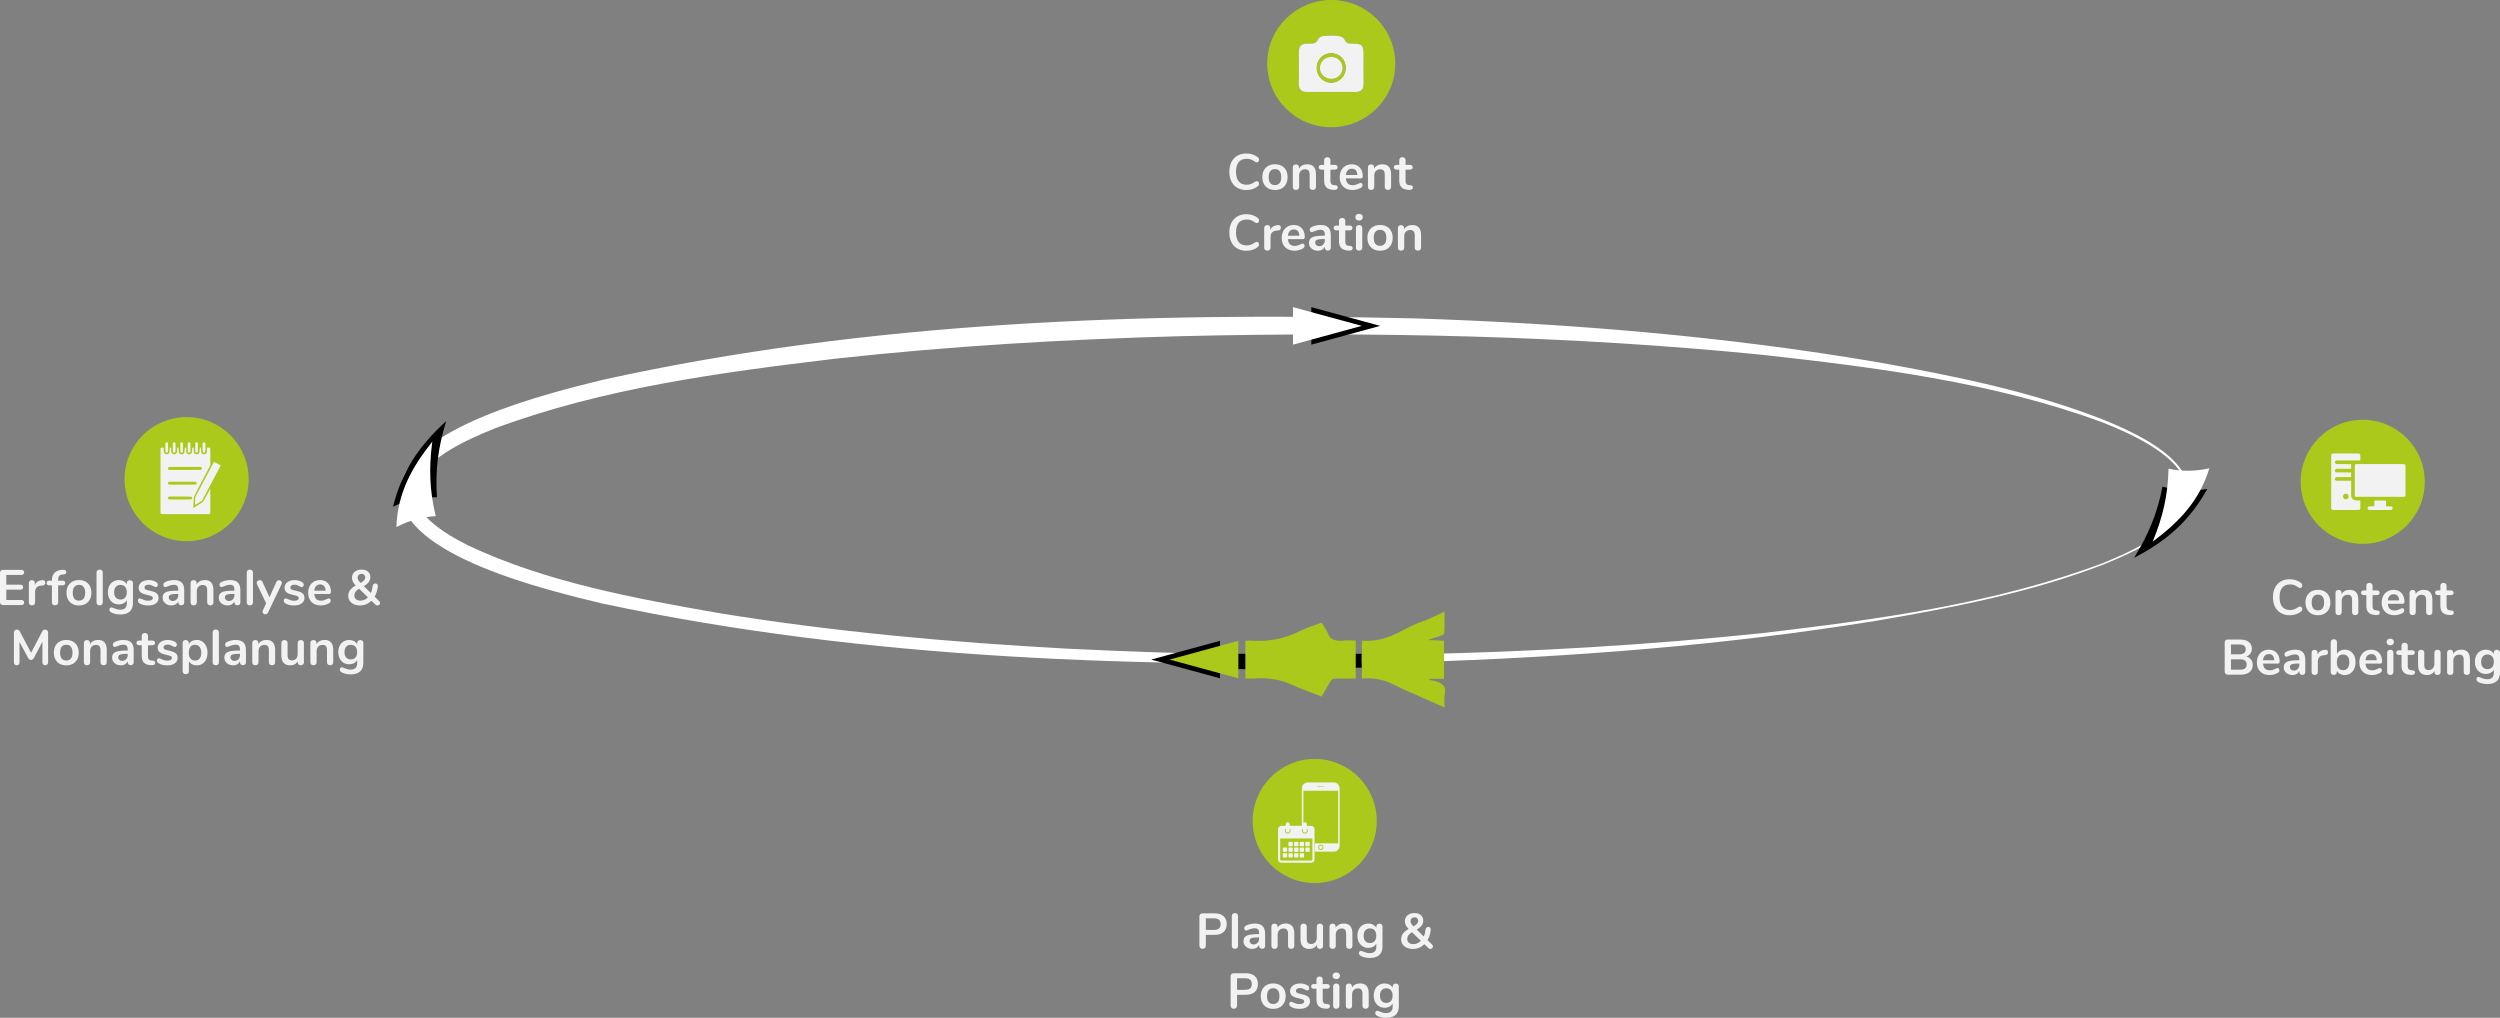 <svg xmlns="http://www.w3.org/2000/svg" id="Ebene_2" data-name="Ebene 2" viewBox="0 0 1550.31 631.18"><rect x="0" y="0" width="1550.31" height="631.18" fill="#808080" stroke="none"/><defs><style>      .cls-1 {        fill: #abc91a;      }      .cls-1, .cls-2, .cls-3, .cls-4 {        stroke-width: 0px;      }      .cls-3 {        fill: #fff;      }      .cls-4 {        fill: #f2f2f2;      }    </style></defs><g id="Ebene_1-2" data-name="Ebene 1"><g><path class="cls-4" d="m767.32,116.48c-1.6-.92-2.83-2.24-3.69-3.95-.86-1.72-1.29-3.72-1.29-6.02s.43-4.3,1.29-6.01c.86-1.7,2.09-3.02,3.69-3.94,1.6-.92,3.47-1.38,5.6-1.38,1.38,0,2.68.21,3.89.61,1.21.41,2.29,1,3.23,1.77.27.21.46.43.56.66.1.23.16.51.16.85,0,.46-.13.85-.38,1.16-.25.31-.55.47-.91.47-.42,0-.85-.15-1.29-.44-.9-.67-1.74-1.13-2.51-1.4-.77-.26-1.63-.39-2.57-.39-2.18,0-3.82.68-4.94,2.04-1.12,1.36-1.68,3.36-1.68,5.99s.56,4.66,1.68,6.02c1.12,1.36,2.77,2.04,4.94,2.04.9,0,1.73-.14,2.49-.41.76-.27,1.63-.73,2.59-1.38.21-.13.42-.23.63-.31.21-.08.43-.12.66-.12.36,0,.66.16.91.47.25.31.38.7.38,1.16,0,.31-.05.59-.16.83-.1.24-.29.47-.56.67-.94.77-2.02,1.36-3.23,1.77-1.21.41-2.51.61-3.89.61-2.13,0-4-.46-5.6-1.38Z"></path><path class="cls-4" d="m786.52,116.86c-1.18-.65-2.1-1.58-2.75-2.79-.65-1.21-.97-2.62-.97-4.24s.32-3.02.97-4.22c.65-1.2,1.56-2.13,2.75-2.78,1.18-.65,2.56-.97,4.13-.97s2.94.33,4.13.97c1.18.65,2.09,1.57,2.73,2.78.64,1.2.96,2.61.96,4.22s-.32,3.02-.96,4.24c-.64,1.21-1.55,2.14-2.73,2.79-1.18.65-2.56.97-4.13.97s-2.94-.32-4.13-.97Zm7.01-3.33c.67-.84,1-2.07,1-3.7s-.33-2.84-1-3.69c-.67-.85-1.63-1.27-2.89-1.27s-2.22.42-2.9,1.27c-.68.85-1.02,2.08-1.02,3.69s.33,2.87,1,3.7c.67.84,1.63,1.25,2.89,1.25s2.25-.42,2.92-1.25Z"></path><path class="cls-4" d="m814.71,103.43c.9,1.05,1.35,2.62,1.35,4.74v7.72c0,.59-.17,1.05-.52,1.38-.35.33-.82.5-1.43.5s-1.09-.17-1.44-.5c-.36-.33-.53-.8-.53-1.38v-7.5c0-1.19-.23-2.06-.67-2.6-.45-.54-1.16-.82-2.12-.82-1.13,0-2.04.36-2.71,1.07-.68.71-1.02,1.66-1.02,2.86v7c0,.59-.18,1.05-.53,1.38-.36.33-.84.5-1.44.5s-1.08-.17-1.43-.5c-.35-.33-.52-.8-.52-1.38v-12.14c0-.54.18-.98.53-1.32s.84-.5,1.44-.5c.54,0,.99.16,1.33.49.35.33.52.75.52,1.27v.85c.52-.86,1.22-1.52,2.1-1.98.88-.46,1.87-.69,2.98-.69,1.84,0,3.21.52,4.11,1.57Z"></path><path class="cls-4" d="m829.59,116.27c0,.5-.2.88-.61,1.15-.41.26-.99.37-1.74.33l-.85-.06c-3.51-.25-5.27-2.13-5.27-5.65v-6.84h-1.57c-.57,0-1-.13-1.3-.38s-.45-.62-.45-1.1.15-.85.45-1.1.74-.38,1.3-.38h1.57v-2.89c0-.56.18-1.01.53-1.35s.84-.5,1.44-.5,1.06.17,1.41.5.53.78.53,1.35v2.89h2.67c.56,0,1,.12,1.3.38.3.25.45.62.45,1.1s-.15.85-.45,1.1c-.3.25-.74.38-1.3.38h-2.67v7.12c0,1.55.71,2.37,2.13,2.48l.85.06c1.05.06,1.57.53,1.57,1.41Z"></path><path class="cls-4" d="m844.63,113.79c.22.27.33.64.33,1.1,0,.65-.39,1.19-1.16,1.63-.71.4-1.52.72-2.42.96-.9.24-1.76.36-2.57.36-2.47,0-4.42-.71-5.87-2.13-1.44-1.42-2.16-3.37-2.16-5.84,0-1.57.31-2.96.94-4.17.63-1.21,1.51-2.15,2.65-2.82,1.14-.67,2.43-1,3.87-1s2.58.3,3.61.91c1.02.61,1.82,1.46,2.38,2.57.57,1.11.85,2.42.85,3.92,0,.9-.4,1.35-1.19,1.35h-9.26c.13,1.44.53,2.51,1.22,3.19s1.69,1.02,3.01,1.02c.67,0,1.26-.08,1.77-.25s1.09-.4,1.74-.69c.63-.33,1.09-.5,1.38-.5.36,0,.64.14.86.41Zm-8.85-8.16c-.64.67-1.02,1.63-1.15,2.89h7.09c-.04-1.28-.36-2.24-.94-2.9-.59-.66-1.4-.99-2.45-.99s-1.92.33-2.56,1Z"></path><path class="cls-4" d="m861.3,103.43c.9,1.05,1.35,2.62,1.35,4.74v7.72c0,.59-.17,1.05-.52,1.38-.35.33-.82.5-1.43.5s-1.09-.17-1.44-.5c-.36-.33-.53-.8-.53-1.38v-7.5c0-1.19-.23-2.06-.67-2.6-.45-.54-1.16-.82-2.12-.82-1.13,0-2.04.36-2.71,1.07-.68.71-1.02,1.66-1.02,2.86v7c0,.59-.18,1.05-.53,1.38-.36.33-.84.5-1.44.5s-1.08-.17-1.43-.5c-.35-.33-.52-.8-.52-1.38v-12.14c0-.54.18-.98.53-1.32s.84-.5,1.44-.5c.54,0,.99.16,1.33.49.35.33.52.75.52,1.27v.85c.52-.86,1.22-1.52,2.1-1.98.88-.46,1.87-.69,2.98-.69,1.84,0,3.21.52,4.11,1.57Z"></path><path class="cls-4" d="m876.18,116.27c0,.5-.2.88-.61,1.15-.41.26-.99.37-1.74.33l-.85-.06c-3.51-.25-5.27-2.13-5.27-5.65v-6.84h-1.57c-.57,0-1-.13-1.3-.38s-.45-.62-.45-1.1.15-.85.45-1.1.74-.38,1.3-.38h1.57v-2.89c0-.56.18-1.01.53-1.35s.84-.5,1.44-.5,1.06.17,1.41.5.53.78.53,1.35v2.89h2.67c.56,0,1,.12,1.3.38.3.25.45.62.45,1.1s-.15.85-.45,1.1c-.3.25-.74.38-1.3.38h-2.67v7.12c0,1.55.71,2.37,2.13,2.48l.85.06c1.05.06,1.57.53,1.57,1.41Z"></path><path class="cls-4" d="m767.32,154.13c-1.6-.92-2.83-2.24-3.69-3.95-.86-1.72-1.29-3.72-1.29-6.02s.43-4.3,1.29-6.01c.86-1.7,2.09-3.02,3.69-3.94,1.6-.92,3.47-1.38,5.6-1.38,1.38,0,2.68.21,3.89.61,1.21.41,2.29,1,3.23,1.77.27.21.46.43.56.66.1.23.16.51.16.85,0,.46-.13.85-.38,1.16-.25.31-.55.47-.91.47-.42,0-.85-.15-1.29-.44-.9-.67-1.74-1.13-2.51-1.4-.77-.26-1.63-.39-2.57-.39-2.18,0-3.82.68-4.94,2.04-1.12,1.36-1.68,3.36-1.68,5.99s.56,4.66,1.68,6.02c1.12,1.36,2.77,2.04,4.94,2.04.9,0,1.73-.14,2.49-.41.76-.27,1.63-.73,2.59-1.38.21-.13.42-.23.63-.31.21-.08.43-.12.66-.12.36,0,.66.16.91.47.25.31.38.7.38,1.16,0,.31-.05.59-.16.83-.1.24-.29.47-.56.67-.94.77-2.02,1.36-3.23,1.77-1.21.41-2.51.61-3.89.61-2.13,0-4-.46-5.6-1.38Z"></path><path class="cls-4" d="m793.82,139.92c.31.27.47.68.47,1.22s-.14.98-.41,1.26c-.27.27-.76.45-1.48.53l-.94.09c-1.23.13-2.14.54-2.71,1.26-.58.71-.86,1.6-.86,2.67v6.59c0,.61-.19,1.07-.57,1.4-.38.32-.85.49-1.41.49s-1.03-.16-1.4-.49c-.37-.32-.55-.79-.55-1.4v-12.14c0-.59.18-1.04.55-1.35.37-.31.82-.47,1.37-.47s.98.15,1.32.45.5.74.5,1.3v1.26c.4-.92.99-1.63,1.77-2.13s1.66-.78,2.62-.85l.44-.03c.54-.04.97.07,1.29.34Z"></path><path class="cls-4" d="m808.67,151.44c.22.27.33.64.33,1.1,0,.65-.39,1.19-1.16,1.63-.71.4-1.52.72-2.42.96-.9.24-1.76.36-2.57.36-2.47,0-4.42-.71-5.87-2.13-1.44-1.42-2.16-3.37-2.16-5.84,0-1.57.31-2.96.94-4.17.63-1.21,1.51-2.15,2.65-2.82,1.14-.67,2.43-1,3.87-1s2.58.3,3.61.91c1.02.61,1.82,1.46,2.38,2.57.57,1.11.85,2.42.85,3.92,0,.9-.4,1.35-1.19,1.35h-9.26c.13,1.44.53,2.51,1.22,3.19s1.69,1.02,3.01,1.02c.67,0,1.26-.08,1.77-.25s1.09-.4,1.74-.69c.63-.33,1.09-.5,1.38-.5.36,0,.64.14.86.41Zm-8.85-8.16c-.64.67-1.02,1.63-1.15,2.89h7.09c-.04-1.28-.36-2.24-.94-2.9-.59-.66-1.4-.99-2.45-.99s-1.92.33-2.56,1Z"></path><path class="cls-4" d="m823.73,141.1c1.04,1.06,1.55,2.66,1.55,4.82v7.66c0,.56-.17,1.01-.5,1.33-.33.33-.79.49-1.38.49-.54,0-.99-.17-1.33-.5s-.52-.77-.52-1.32v-.69c-.36.82-.92,1.45-1.68,1.91-.76.46-1.65.69-2.65.69s-1.96-.21-2.79-.63c-.84-.42-1.5-.99-1.98-1.73-.48-.73-.72-1.55-.72-2.45,0-1.13.29-2.02.86-2.67.58-.65,1.51-1.12,2.81-1.41,1.3-.29,3.09-.44,5.36-.44h.78v-.72c0-1.02-.22-1.77-.66-2.24-.44-.47-1.15-.71-2.13-.71-.61,0-1.22.09-1.85.27-.63.18-1.37.43-2.23.77-.54.27-.94.41-1.19.41-.38,0-.69-.14-.93-.41-.24-.27-.36-.63-.36-1.07,0-.36.09-.66.27-.93s.48-.51.89-.74c.73-.4,1.61-.71,2.62-.94,1.01-.23,2.01-.35,3-.35,2.13,0,3.72.53,4.75,1.58Zm-3.17,10.51c.66-.7.99-1.61.99-2.71v-.66h-.56c-1.4,0-2.49.06-3.26.19-.77.12-1.33.34-1.66.66-.33.31-.5.74-.5,1.29,0,.67.24,1.22.71,1.65s1.05.64,1.74.64c1.05,0,1.9-.35,2.56-1.05Z"></path><path class="cls-4" d="m838.81,153.92c0,.5-.2.88-.61,1.15-.41.26-.99.37-1.74.33l-.85-.06c-3.51-.25-5.27-2.13-5.27-5.65v-6.84h-1.57c-.57,0-1-.13-1.3-.38s-.45-.62-.45-1.1.15-.85.45-1.1.74-.38,1.3-.38h1.57v-2.89c0-.56.18-1.01.53-1.35s.84-.5,1.44-.5,1.06.17,1.41.5.53.78.53,1.35v2.89h2.67c.56,0,1,.12,1.3.38.3.25.45.62.45,1.1s-.15.85-.45,1.1c-.3.25-.74.38-1.3.38h-2.67v7.12c0,1.55.71,2.37,2.13,2.48l.85.06c1.05.06,1.57.53,1.57,1.41Z"></path><path class="cls-4" d="m841.1,136.2c-.42-.39-.63-.89-.63-1.52s.21-1.13.63-1.51c.42-.38.98-.56,1.69-.56s1.25.19,1.68.56c.43.38.64.88.64,1.51s-.21,1.13-.63,1.52c-.42.39-.98.58-1.69.58s-1.28-.19-1.69-.58Zm.3,18.73c-.37-.32-.55-.79-.55-1.4v-12.11c0-.61.18-1.07.55-1.38.37-.31.83-.47,1.4-.47s1.04.16,1.41.47c.38.31.57.77.57,1.38v12.11c0,.61-.19,1.07-.57,1.4-.38.32-.85.49-1.41.49s-1.03-.16-1.4-.49Z"></path><path class="cls-4" d="m851.69,154.51c-1.18-.65-2.1-1.58-2.75-2.79-.65-1.21-.97-2.62-.97-4.24s.32-3.02.97-4.22c.65-1.2,1.56-2.13,2.75-2.78,1.18-.65,2.56-.97,4.13-.97s2.94.33,4.13.97c1.18.65,2.09,1.57,2.73,2.78.64,1.2.96,2.61.96,4.22s-.32,3.02-.96,4.24c-.64,1.21-1.55,2.14-2.73,2.79-1.18.65-2.56.97-4.13.97s-2.94-.32-4.13-.97Zm7.01-3.33c.67-.84,1-2.07,1-3.7s-.33-2.84-1-3.69c-.67-.85-1.63-1.27-2.89-1.27s-2.22.42-2.9,1.27c-.68.85-1.02,2.08-1.02,3.69s.33,2.87,1,3.7c.67.84,1.63,1.25,2.89,1.25s2.25-.42,2.92-1.25Z"></path><path class="cls-4" d="m879.88,141.08c.9,1.05,1.35,2.62,1.35,4.74v7.72c0,.59-.17,1.05-.52,1.38-.35.33-.82.5-1.43.5s-1.09-.17-1.44-.5c-.36-.33-.53-.8-.53-1.38v-7.5c0-1.19-.23-2.06-.67-2.6-.45-.54-1.16-.82-2.12-.82-1.13,0-2.04.36-2.71,1.07-.68.71-1.02,1.66-1.02,2.86v7c0,.59-.18,1.05-.53,1.38-.36.33-.84.5-1.44.5s-1.08-.17-1.43-.5c-.35-.33-.52-.8-.52-1.38v-12.14c0-.54.18-.98.53-1.32s.84-.5,1.44-.5c.54,0,.99.16,1.33.49.35.33.52.75.52,1.27v.85c.52-.86,1.22-1.52,2.1-1.98.88-.46,1.87-.69,2.98-.69,1.84,0,3.21.52,4.11,1.57Z"></path></g><path class="cls-1" d="m865.25,39.51c-.02,21.72-17.81,39.36-39.68,39.37-22.05.01-39.84-17.76-39.74-39.7C785.91,17.5,803.79-.06,825.7,0c21.84.06,39.57,17.77,39.55,39.51Zm-39.85,17.51c5.02,0,10.05-.05,15.07.02,3.68.05,5.24-1.66,5.17-5.3-.12-6.04-.02-12.08-.03-18.11-.01-5.62-.94-6.54-6.74-6.55-2.16,0-4.05.14-5.06-2.57-.4-1.08-2.4-2.06-3.77-2.21-3-.33-6.08-.26-9.1-.02-1.18.09-3,.81-3.3,1.67-1.24,3.53-3.97,3.1-6.73,3.14-4.15.06-5.39,1.33-5.42,5.47-.05,6.43.07,12.86-.04,19.29-.06,3.72,1.68,5.24,5.29,5.19,4.89-.07,9.78-.02,14.67-.02Z"></path><path class="cls-4" d="m825.39,57.01c-4.89,0-9.78-.05-14.67.02-3.61.05-5.35-1.47-5.29-5.19.11-6.43,0-12.86.04-19.29.03-4.15,1.27-5.42,5.42-5.47,2.76-.04,5.48.39,6.73-3.14.3-.86,2.12-1.58,3.3-1.67,3.02-.23,6.1-.31,9.1.02,1.37.15,3.36,1.13,3.77,2.21,1.01,2.7,2.9,2.56,5.06,2.57,5.81,0,6.73.93,6.74,6.55.01,6.04-.08,12.08.03,18.11.07,3.64-1.49,5.35-5.17,5.3-5.02-.06-10.04-.02-15.07-.02Zm9.12-15.09c-.06-5.07-3.99-8.9-9.08-8.87-5.04.04-8.9,3.97-8.88,9.06.01,5.19,4.21,9.34,9.27,9.15,4.94-.18,8.75-4.28,8.69-9.34Z"></path><path class="cls-1" d="m834.51,41.92c.06,5.07-3.75,9.17-8.69,9.34-5.06.18-9.26-3.96-9.27-9.15-.01-5.09,3.84-9.02,8.88-9.06,5.09-.04,9.01,3.8,9.08,8.87Zm-8.96,6.98c3.99-.01,7.08-3.06,7.01-6.91-.07-3.72-3.03-6.62-6.86-6.7-4-.08-7.16,2.87-7.21,6.74-.05,3.84,3.07,6.88,7.06,6.87Z"></path><path class="cls-4" d="m825.56,48.9c-3.99.01-7.11-3.02-7.06-6.87.05-3.87,3.21-6.82,7.21-6.74,3.83.08,6.79,2.97,6.86,6.7.07,3.85-3.02,6.9-7.01,6.91Z"></path><g><path class="cls-4" d="m.51,374.72c-.34-.33-.51-.79-.51-1.39v-18.05c0-.6.17-1.06.51-1.39s.81-.5,1.41-.5h11.17c.6,0,1.06.13,1.39.4.33.27.5.65.5,1.15s-.17.91-.5,1.19c-.33.28-.79.42-1.39.42H3.9v6h8.57c.6,0,1.06.13,1.39.4s.5.66.5,1.18-.17.88-.5,1.15-.8.4-1.39.4H3.9v6.38h9.19c.6,0,1.06.14,1.39.42.33.28.5.68.5,1.19s-.17.88-.5,1.15-.79.4-1.39.4H1.92c-.6,0-1.07-.17-1.41-.5Z"></path><path class="cls-4" d="m27.61,360.11c.31.27.47.67.47,1.21s-.13.97-.4,1.24c-.27.27-.75.44-1.46.53l-.93.09c-1.22.12-2.11.54-2.68,1.24-.57.7-.85,1.58-.85,2.63v6.5c0,.6-.19,1.06-.56,1.38-.37.32-.84.48-1.39.48s-1.02-.16-1.38-.48c-.36-.32-.54-.78-.54-1.38v-11.98c0-.58.18-1.02.54-1.33.36-.31.81-.46,1.35-.46s.97.15,1.3.45.5.73.5,1.28v1.24c.39-.91.97-1.61,1.75-2.11s1.64-.77,2.58-.84l.43-.03c.54-.04.96.07,1.27.34Z"></path><path class="cls-4" d="m36.71,357.14c-.43.52-.65,1.26-.65,2.23v.71h2.63c1.16,0,1.73.48,1.73,1.45s-.58,1.46-1.73,1.46h-2.63v10.55c0,.6-.18,1.05-.54,1.36-.36.31-.82.46-1.38.46s-1.02-.15-1.39-.46-.56-.76-.56-1.36v-10.55h-1.55c-1.16,0-1.73-.48-1.73-1.46s.58-1.45,1.73-1.45h1.55v-.22c0-1.94.51-3.46,1.53-4.57,1.02-1.1,2.46-1.73,4.32-1.87l.8-.06c.83-.06,1.41.03,1.75.26s.51.6.51,1.1c0,.89-.51,1.38-1.52,1.49l-.8.06c-.95.06-1.64.35-2.07.87Z"></path><path class="cls-4" d="m44.9,374.51c-1.17-.64-2.07-1.56-2.71-2.76-.64-1.2-.96-2.59-.96-4.18s.32-2.98.96-4.16c.64-1.19,1.54-2.1,2.71-2.74,1.16-.64,2.52-.96,4.07-.96s2.9.32,4.07.96c1.16.64,2.06,1.55,2.69,2.74.63,1.19.94,2.57.94,4.16s-.32,2.98-.94,4.18c-.63,1.2-1.53,2.12-2.69,2.76-1.17.64-2.52.96-4.07.96s-2.91-.32-4.07-.96Zm6.92-3.28c.66-.83.99-2.04.99-3.65s-.33-2.8-.99-3.64c-.66-.84-1.61-1.25-2.85-1.25s-2.19.42-2.86,1.25c-.67.83-1.01,2.05-1.01,3.64s.33,2.83.99,3.65c.66.83,1.61,1.24,2.85,1.24s2.22-.41,2.88-1.24Z"></path><path class="cls-4" d="m60.4,374.92c-.36-.32-.54-.78-.54-1.38v-18.48c0-.6.18-1.05.54-1.36.36-.31.82-.46,1.38-.46s1.02.15,1.39.46c.37.31.56.76.56,1.36v18.48c0,.6-.19,1.06-.56,1.38-.37.32-.84.48-1.39.48s-1.02-.16-1.38-.48Z"></path><path class="cls-4" d="m81.93,360.27c.35.33.53.77.53,1.33v12.23c0,2.37-.66,4.17-1.98,5.39-1.32,1.22-3.27,1.83-5.85,1.83-2.25,0-4.13-.42-5.63-1.27-.76-.45-1.15-1-1.15-1.64,0-.45.11-.82.33-1.08.22-.27.5-.4.85-.4.19,0,.41.05.68.14.27.09.55.2.84.32.74.31,1.41.55,2,.71.59.17,1.26.25,2.03.25,2.7,0,4.06-1.32,4.06-3.96v-1.98c-.45.85-1.11,1.5-1.98,1.96-.87.47-1.86.7-2.97.7-1.32,0-2.49-.31-3.51-.94-1.02-.63-1.82-1.51-2.4-2.65-.58-1.13-.87-2.44-.87-3.93s.28-2.8.85-3.95c.57-1.15,1.37-2.03,2.4-2.66,1.03-.63,2.21-.94,3.53-.94,1.11,0,2.11.23,2.97.7.87.47,1.53,1.12,1.98,1.97v-.8c0-.54.18-.97.53-1.3.35-.33.81-.5,1.39-.5s1.04.17,1.39.5Zm-4.35,10.31c.69-.8,1.04-1.91,1.04-3.31s-.35-2.54-1.04-3.34-1.66-1.21-2.89-1.21-2.18.4-2.88,1.21c-.7.8-1.05,1.92-1.05,3.34s.35,2.51,1.05,3.31c.7.81,1.66,1.21,2.88,1.21s2.2-.4,2.89-1.21Z"></path><path class="cls-4" d="m86.48,374.14c-.66-.39-.99-.95-.99-1.67,0-.41.11-.75.34-1.01s.51-.39.84-.39c.35,0,.84.17,1.45.5.66.31,1.26.55,1.81.71.55.17,1.24.25,2.09.25s1.54-.14,2.03-.43c.48-.29.73-.69.73-1.21,0-.35-.1-.63-.29-.84-.2-.21-.55-.4-1.05-.57-.51-.17-1.27-.38-2.31-.6-1.84-.37-3.15-.9-3.95-1.58-.79-.68-1.19-1.62-1.19-2.82,0-.91.27-1.73.8-2.46.54-.73,1.27-1.3,2.21-1.7.94-.4,2.01-.6,3.2-.6.87,0,1.7.11,2.51.33s1.53.53,2.17.94c.66.41.99.96.99,1.64,0,.41-.11.76-.34,1.04-.23.28-.51.42-.84.42-.23,0-.45-.05-.66-.14-.22-.09-.49-.23-.82-.42-.6-.31-1.11-.54-1.55-.7s-.97-.23-1.61-.23c-.76,0-1.37.16-1.81.47-.44.31-.66.73-.66,1.27s.23.91.68,1.18c.45.27,1.33.54,2.63.8,1.38.29,2.47.62,3.25.99.78.37,1.35.84,1.69,1.39.34.56.51,1.27.51,2.14,0,1.4-.58,2.53-1.75,3.37-1.17.85-2.72,1.27-4.66,1.27-2.25,0-4.07-.44-5.45-1.33Z"></path><path class="cls-4" d="m112.71,361.27c1.02,1.04,1.53,2.63,1.53,4.75v7.55c0,.56-.17,1-.5,1.31-.33.32-.78.48-1.36.48-.54,0-.98-.17-1.32-.5s-.51-.76-.51-1.3v-.68c-.35.8-.9,1.43-1.66,1.89-.75.45-1.63.68-2.62.68s-1.93-.21-2.76-.62c-.83-.41-1.48-.98-1.95-1.7-.47-.72-.71-1.53-.71-2.41,0-1.11.28-1.99.85-2.63.57-.64,1.49-1.1,2.77-1.39,1.28-.29,3.04-.43,5.29-.43h.77v-.71c0-1.01-.22-1.75-.65-2.21-.43-.47-1.13-.7-2.11-.7-.6,0-1.21.09-1.83.26-.62.18-1.35.43-2.2.76-.54.27-.93.4-1.18.4-.37,0-.68-.13-.91-.4-.24-.27-.36-.62-.36-1.05,0-.35.09-.65.26-.91s.47-.5.88-.73c.72-.39,1.58-.7,2.58-.93,1-.23,1.99-.34,2.96-.34,2.1,0,3.67.52,4.69,1.56Zm-3.13,10.37c.65-.69.98-1.58.98-2.68v-.65h-.56c-1.38,0-2.46.06-3.22.19-.76.12-1.31.34-1.64.65-.33.31-.5.73-.5,1.27,0,.66.23,1.2.7,1.63s1.04.63,1.72.63c1.03,0,1.87-.35,2.52-1.04Z"></path><path class="cls-4" d="m131.02,361.26c.89,1.03,1.33,2.59,1.33,4.67v7.61c0,.58-.17,1.03-.51,1.36-.34.33-.81.5-1.41.5s-1.07-.17-1.42-.5c-.35-.33-.53-.78-.53-1.36v-7.4c0-1.18-.22-2.03-.66-2.57-.44-.54-1.14-.8-2.09-.8-1.11,0-2.01.35-2.68,1.05-.67.7-1.01,1.64-1.01,2.82v6.9c0,.58-.18,1.03-.53,1.36-.35.33-.83.5-1.42.5s-1.07-.17-1.41-.5c-.34-.33-.51-.78-.51-1.36v-11.98c0-.54.17-.97.53-1.3s.83-.5,1.42-.5c.54,0,.98.16,1.31.48.34.32.51.74.51,1.25v.83c.52-.85,1.21-1.5,2.07-1.95.87-.45,1.85-.68,2.94-.68,1.81,0,3.17.52,4.06,1.55Z"></path><path class="cls-4" d="m147.53,361.27c1.02,1.04,1.53,2.63,1.53,4.75v7.55c0,.56-.17,1-.5,1.31-.33.32-.78.48-1.36.48-.54,0-.98-.17-1.32-.5s-.51-.76-.51-1.3v-.68c-.35.8-.9,1.43-1.66,1.89-.75.45-1.63.68-2.62.68s-1.93-.21-2.76-.62c-.83-.41-1.48-.98-1.95-1.7-.47-.72-.71-1.53-.71-2.41,0-1.11.28-1.99.85-2.63.57-.64,1.49-1.1,2.77-1.39,1.28-.29,3.04-.43,5.29-.43h.77v-.71c0-1.01-.22-1.75-.65-2.21-.43-.47-1.13-.7-2.11-.7-.6,0-1.21.09-1.83.26-.62.18-1.35.43-2.2.76-.54.27-.93.4-1.18.4-.37,0-.68-.13-.91-.4-.24-.27-.36-.62-.36-1.05,0-.35.09-.65.26-.91s.47-.5.88-.73c.72-.39,1.58-.7,2.58-.93,1-.23,1.99-.34,2.96-.34,2.1,0,3.67.52,4.69,1.56Zm-3.13,10.37c.65-.69.98-1.58.98-2.68v-.65h-.56c-1.38,0-2.46.06-3.22.19-.76.12-1.31.34-1.64.65-.33.31-.5.73-.5,1.27,0,.66.23,1.2.7,1.63s1.04.63,1.72.63c1.03,0,1.87-.35,2.52-1.04Z"></path><path class="cls-4" d="m153.54,374.92c-.36-.32-.54-.78-.54-1.38v-18.48c0-.6.18-1.05.54-1.36.36-.31.82-.46,1.38-.46s1.02.15,1.39.46c.37.31.56.76.56,1.36v18.48c0,.6-.19,1.06-.56,1.38-.37.32-.84.48-1.39.48s-1.02-.16-1.38-.48Z"></path><path class="cls-4" d="m172.08,360.07c.28-.18.58-.26.91-.26.47,0,.9.16,1.28.48.38.32.57.72.57,1.19,0,.23-.06.46-.19.71l-8.45,17.7c-.35.7-.9,1.05-1.64,1.05-.47,0-.89-.15-1.25-.45s-.54-.68-.54-1.13c0-.23.06-.49.19-.77l2.1-4.43-5.76-11.98c-.1-.21-.15-.44-.15-.71,0-.47.2-.88.6-1.21.4-.33.86-.5,1.38-.5.35,0,.67.09.96.26.29.18.52.45.68.82l4.33,9.56,4.3-9.53c.17-.37.39-.64.67-.82Z"></path><path class="cls-4" d="m176.95,374.14c-.66-.39-.99-.95-.99-1.67,0-.41.11-.75.34-1.01s.51-.39.84-.39c.35,0,.84.17,1.45.5.66.31,1.26.55,1.81.71.55.17,1.24.25,2.09.25s1.54-.14,2.03-.43c.48-.29.73-.69.73-1.21,0-.35-.1-.63-.29-.84-.2-.21-.55-.4-1.05-.57-.51-.17-1.27-.38-2.31-.6-1.84-.37-3.15-.9-3.95-1.58-.79-.68-1.19-1.62-1.19-2.82,0-.91.27-1.73.8-2.46.54-.73,1.27-1.3,2.21-1.7.94-.4,2.01-.6,3.2-.6.87,0,1.7.11,2.51.33s1.53.53,2.17.94c.66.41.99.96.99,1.64,0,.41-.11.76-.34,1.04-.23.28-.51.42-.84.42-.23,0-.45-.05-.66-.14-.22-.09-.49-.23-.82-.42-.6-.31-1.11-.54-1.55-.7-.43-.15-.97-.23-1.61-.23-.76,0-1.37.16-1.81.47-.44.31-.66.73-.66,1.27s.23.91.68,1.18c.45.27,1.33.54,2.63.8,1.38.29,2.47.62,3.25.99.78.37,1.35.84,1.69,1.39.34.56.51,1.27.51,2.14,0,1.4-.58,2.53-1.75,3.37-1.17.85-2.72,1.27-4.66,1.27-2.25,0-4.07-.44-5.45-1.33Z"></path><path class="cls-4" d="m204.76,371.47c.22.27.33.63.33,1.08,0,.64-.38,1.18-1.15,1.61-.7.39-1.5.71-2.38.94-.89.24-1.73.36-2.54.36-2.43,0-4.36-.7-5.79-2.1-1.42-1.4-2.14-3.32-2.14-5.76,0-1.55.31-2.92.93-4.12.62-1.2,1.49-2.13,2.62-2.79,1.12-.66,2.4-.99,3.82-.99s2.55.3,3.56.9c1.01.6,1.8,1.45,2.35,2.54.56,1.09.84,2.38.84,3.87,0,.89-.39,1.33-1.18,1.33h-9.13c.12,1.42.53,2.47,1.21,3.14s1.67,1.01,2.97,1.01c.66,0,1.24-.08,1.75-.25s1.08-.39,1.72-.68c.62-.33,1.07-.5,1.36-.5.35,0,.63.13.85.4Zm-8.73-8.05c-.63.66-1.01,1.61-1.13,2.85h7c-.04-1.26-.35-2.21-.93-2.86-.58-.65-1.38-.98-2.41-.98s-1.89.33-2.52.99Z"></path><path class="cls-4" d="m235.7,373.89c0,.41-.17.78-.5,1.1s-.71.48-1.15.48-.81-.15-1.15-.46l-2.57-2.48c-.97.95-2.05,1.68-3.25,2.18-1.2.51-2.44.76-3.71.76-1.44,0-2.73-.25-3.85-.74-1.12-.5-2-1.2-2.63-2.1-.63-.91-.94-1.95-.94-3.13,0-1.32.38-2.5,1.13-3.53.75-1.03,1.92-2,3.51-2.91-.78-.8-1.37-1.59-1.75-2.35-.38-.76-.57-1.56-.57-2.38,0-1.57.55-2.82,1.66-3.74,1.1-.93,2.54-1.39,4.32-1.39,1.65,0,2.97.43,3.95,1.28.98.86,1.47,2.01,1.47,3.45,0,1.11-.33,2.11-.98,2.99-.65.88-1.67,1.74-3.05,2.59l4.33,4.24c.58-1.24.95-2.68,1.11-4.33.06-.52.26-.91.59-1.19.33-.28.7-.42,1.11-.42.45,0,.84.16,1.15.48s.43.75.37,1.28c-.21,2.39-.87,4.54-1.98,6.44l2.85,2.79c.35.33.53.7.53,1.11Zm-9.69-1.95c.78-.35,1.51-.86,2.17-1.52l-5.48-5.32c-1.05.62-1.81,1.26-2.27,1.93-.47.67-.7,1.43-.7,2.28,0,.97.35,1.74,1.04,2.31.69.57,1.63.85,2.8.85.85,0,1.66-.17,2.44-.53Zm-3.54-15.43c-.47.44-.7,1.04-.7,1.78,0,.52.14,1.01.42,1.47.28.47.75,1.04,1.41,1.72,1.05-.6,1.8-1.16,2.24-1.67.44-.52.66-1.09.66-1.73s-.2-1.2-.6-1.61-.94-.62-1.63-.62c-.74,0-1.35.22-1.81.67Z"></path><path class="cls-4" d="m29.3,390.93c.35.36.53.84.53,1.44v18.32c0,.58-.17,1.03-.5,1.36-.33.33-.76.5-1.3.5s-.96-.17-1.27-.5c-.31-.33-.46-.78-.46-1.36v-12.75l-5.26,9.97c-.25.45-.52.79-.81,1.01-.29.22-.63.33-1.02.33s-.73-.1-1.02-.31c-.29-.21-.56-.55-.8-1.02l-5.29-9.81v12.6c0,.56-.16,1.01-.48,1.35-.32.34-.75.51-1.28.51s-.96-.17-1.27-.5c-.31-.33-.46-.78-.46-1.36v-18.32c0-.6.17-1.08.51-1.44.34-.36.8-.54,1.38-.54.8,0,1.43.44,1.89,1.33l6.87,13.09,6.84-13.09c.45-.89,1.06-1.33,1.83-1.33.58,0,1.04.18,1.39.54Z"></path><path class="cls-4" d="m37.05,411.65c-1.17-.64-2.07-1.56-2.71-2.76-.64-1.2-.96-2.59-.96-4.18s.32-2.98.96-4.16c.64-1.19,1.54-2.1,2.71-2.74,1.16-.64,2.52-.96,4.07-.96s2.9.32,4.07.96c1.16.64,2.06,1.55,2.69,2.74.63,1.19.94,2.57.94,4.16s-.32,2.98-.94,4.18c-.63,1.2-1.53,2.12-2.69,2.76-1.17.64-2.52.96-4.07.96s-2.91-.32-4.07-.96Zm6.92-3.28c.66-.83.99-2.04.99-3.65s-.33-2.8-.99-3.64c-.66-.84-1.61-1.25-2.85-1.25s-2.19.42-2.86,1.25c-.67.83-1.01,2.05-1.01,3.64s.33,2.83.99,3.65c.66.83,1.61,1.24,2.85,1.24s2.22-.41,2.88-1.24Z"></path><path class="cls-4" d="m64.86,398.4c.89,1.03,1.33,2.59,1.33,4.67v7.61c0,.58-.17,1.03-.51,1.36-.34.33-.81.5-1.41.5s-1.07-.17-1.42-.5c-.35-.33-.53-.78-.53-1.36v-7.4c0-1.18-.22-2.03-.66-2.57-.44-.54-1.14-.8-2.09-.8-1.11,0-2.01.35-2.68,1.05-.67.7-1.01,1.64-1.01,2.82v6.9c0,.58-.18,1.03-.53,1.36-.35.33-.83.5-1.42.5s-1.07-.17-1.41-.5c-.34-.33-.51-.78-.51-1.36v-11.98c0-.54.17-.97.53-1.3s.83-.5,1.42-.5c.54,0,.98.16,1.31.48.34.32.51.74.51,1.25v.83c.52-.85,1.21-1.5,2.07-1.95.87-.45,1.85-.68,2.94-.68,1.81,0,3.17.52,4.06,1.55Z"></path><path class="cls-4" d="m81.37,398.42c1.02,1.04,1.53,2.63,1.53,4.75v7.55c0,.56-.17,1-.5,1.31-.33.32-.78.48-1.36.48-.54,0-.98-.17-1.32-.5s-.51-.76-.51-1.3v-.68c-.35.8-.9,1.43-1.66,1.89-.75.45-1.63.68-2.62.68s-1.93-.21-2.76-.62c-.83-.41-1.48-.98-1.95-1.7-.47-.72-.71-1.53-.71-2.41,0-1.11.28-1.99.85-2.63.57-.64,1.49-1.1,2.77-1.39,1.28-.29,3.04-.43,5.29-.43h.77v-.71c0-1.01-.22-1.75-.65-2.21-.43-.47-1.13-.7-2.11-.7-.6,0-1.21.09-1.83.26-.62.18-1.35.43-2.2.76-.54.27-.93.4-1.18.4-.37,0-.68-.13-.91-.4-.24-.27-.36-.62-.36-1.05,0-.35.09-.65.26-.91s.47-.5.88-.73c.72-.39,1.58-.7,2.58-.93,1-.23,1.99-.34,2.96-.34,2.1,0,3.67.52,4.69,1.56Zm-3.13,10.37c.65-.69.98-1.58.98-2.68v-.65h-.56c-1.38,0-2.46.06-3.22.19-.76.12-1.31.34-1.64.65-.33.31-.5.73-.5,1.27,0,.66.23,1.2.7,1.63s1.04.63,1.72.63c1.03,0,1.87-.35,2.52-1.04Z"></path><path class="cls-4" d="m96.25,411.06c0,.5-.2.87-.6,1.13-.4.26-.98.37-1.72.32l-.83-.06c-3.47-.25-5.2-2.11-5.2-5.57v-6.75h-1.55c-.56,0-.99-.12-1.28-.37s-.45-.61-.45-1.08.15-.84.45-1.08.73-.37,1.28-.37h1.55v-2.85c0-.56.17-1,.53-1.33s.83-.5,1.42-.5,1.04.17,1.39.5.53.77.53,1.33v2.85h2.63c.56,0,.98.12,1.28.37.3.25.45.61.45,1.08s-.15.84-.45,1.08c-.3.25-.73.37-1.28.37h-2.63v7.03c0,1.53.7,2.34,2.1,2.44l.84.06c1.03.06,1.55.53,1.55,1.39Z"></path><path class="cls-4" d="m98.29,411.28c-.66-.39-.99-.95-.99-1.67,0-.41.11-.75.34-1.01s.51-.39.84-.39c.35,0,.84.17,1.45.5.66.31,1.26.55,1.81.71.55.17,1.24.25,2.09.25s1.54-.14,2.03-.43c.48-.29.73-.69.73-1.21,0-.35-.1-.63-.29-.84-.2-.21-.55-.4-1.05-.57-.51-.17-1.27-.38-2.31-.6-1.84-.37-3.15-.9-3.95-1.58-.79-.68-1.19-1.62-1.19-2.82,0-.91.27-1.73.8-2.46.54-.73,1.27-1.3,2.21-1.7.94-.4,2.01-.6,3.2-.6.87,0,1.7.11,2.51.33s1.53.53,2.17.94c.66.41.99.96.99,1.64,0,.41-.11.76-.34,1.04-.23.28-.51.42-.84.42-.23,0-.45-.05-.66-.14-.22-.09-.49-.23-.82-.42-.6-.31-1.11-.54-1.55-.7s-.97-.23-1.61-.23c-.76,0-1.37.16-1.81.47-.44.31-.66.73-.66,1.27s.23.91.68,1.18c.45.27,1.33.54,2.63.8,1.38.29,2.47.62,3.25.99.78.37,1.35.84,1.69,1.39.34.56.51,1.27.51,2.14,0,1.4-.58,2.53-1.75,3.37-1.17.85-2.72,1.27-4.66,1.27-2.25,0-4.07-.44-5.45-1.33Z"></path><path class="cls-4" d="m125.45,397.85c1.02.66,1.82,1.59,2.38,2.8.57,1.21.85,2.59.85,4.16s-.28,2.94-.85,4.12c-.57,1.18-1.36,2.08-2.37,2.72-1.01.64-2.18.96-3.5.96-1.07,0-2.03-.23-2.88-.68-.85-.45-1.5-1.08-1.95-1.89v6.31c0,.54-.18.96-.53,1.27s-.81.46-1.39.46-1.05-.17-1.41-.5c-.36-.33-.54-.76-.54-1.3v-17.55c0-.56.17-1,.51-1.33s.8-.5,1.38-.5,1.04.17,1.39.5c.35.33.53.77.53,1.33v.77c.45-.85,1.11-1.5,1.97-1.97.86-.46,1.83-.7,2.93-.7,1.3,0,2.46.33,3.48.99Zm-1.66,10.51c.68-.84,1.02-2.02,1.02-3.54s-.34-2.79-1.02-3.65c-.68-.87-1.63-1.3-2.85-1.3s-2.19.42-2.86,1.27c-.67.85-1.01,2.05-1.01,3.62s.34,2.74,1.01,3.59c.67.85,1.62,1.27,2.86,1.27s2.17-.42,2.85-1.25Z"></path><path class="cls-4" d="m132.41,412.07c-.36-.32-.54-.78-.54-1.38v-18.48c0-.6.18-1.05.54-1.36.36-.31.82-.46,1.38-.46s1.02.15,1.39.46c.37.31.56.76.56,1.36v18.48c0,.6-.19,1.06-.56,1.38-.37.32-.84.48-1.39.48s-1.02-.16-1.38-.48Z"></path><path class="cls-4" d="m150.98,398.42c1.02,1.04,1.53,2.63,1.53,4.75v7.55c0,.56-.17,1-.5,1.31-.33.32-.78.48-1.36.48-.54,0-.98-.17-1.32-.5s-.51-.76-.51-1.3v-.68c-.35.8-.9,1.43-1.66,1.89-.75.45-1.63.68-2.62.68s-1.93-.21-2.76-.62c-.83-.41-1.48-.98-1.95-1.7-.47-.72-.71-1.53-.71-2.41,0-1.11.28-1.99.85-2.63.57-.64,1.49-1.1,2.77-1.39,1.28-.29,3.04-.43,5.29-.43h.77v-.71c0-1.01-.22-1.75-.65-2.21-.43-.47-1.13-.7-2.11-.7-.6,0-1.21.09-1.83.26-.62.18-1.35.43-2.2.76-.54.27-.93.4-1.18.4-.37,0-.68-.13-.91-.4-.24-.27-.36-.62-.36-1.05,0-.35.09-.65.26-.91s.47-.5.88-.73c.72-.39,1.58-.7,2.58-.93,1-.23,1.99-.34,2.96-.34,2.1,0,3.67.52,4.69,1.56Zm-3.13,10.37c.65-.69.98-1.58.98-2.68v-.65h-.56c-1.38,0-2.46.06-3.22.19-.76.12-1.31.34-1.64.65-.33.31-.5.73-.5,1.27,0,.66.23,1.2.7,1.63s1.04.63,1.72.63c1.03,0,1.87-.35,2.52-1.04Z"></path><path class="cls-4" d="m169.29,398.4c.89,1.03,1.33,2.59,1.33,4.67v7.61c0,.58-.17,1.03-.51,1.36-.34.33-.81.5-1.41.5s-1.07-.17-1.42-.5c-.35-.33-.53-.78-.53-1.36v-7.4c0-1.18-.22-2.03-.66-2.57-.44-.54-1.14-.8-2.09-.8-1.11,0-2.01.35-2.68,1.05-.67.7-1.01,1.64-1.01,2.82v6.9c0,.58-.18,1.03-.53,1.36-.35.33-.83.5-1.42.5s-1.07-.17-1.41-.5c-.34-.33-.51-.78-.51-1.36v-11.98c0-.54.17-.97.53-1.3s.83-.5,1.42-.5c.54,0,.98.16,1.31.48.34.32.51.74.51,1.25v.83c.52-.85,1.21-1.5,2.07-1.95.87-.45,1.85-.68,2.94-.68,1.81,0,3.17.52,4.06,1.55Z"></path><path class="cls-4" d="m187.93,397.41c.35.33.53.77.53,1.33v12.01c0,.54-.18.97-.54,1.3-.36.33-.83.5-1.41.5s-1-.15-1.33-.47c-.33-.31-.5-.73-.5-1.27v-.77c-.48.83-1.11,1.46-1.92,1.9-.8.44-1.71.66-2.72.66-3.71,0-5.57-2.08-5.57-6.25v-7.61c0-.56.17-1,.53-1.33s.81-.5,1.39-.5,1.07.17,1.42.5.53.77.53,1.33v7.65c0,1.07.22,1.87.65,2.38.43.52,1.11.77,2.04.77,1.07,0,1.93-.36,2.58-1.07.65-.71.98-1.66.98-2.83v-6.9c0-.56.17-1,.53-1.33s.81-.5,1.39-.5,1.07.17,1.42.5Z"></path><path class="cls-4" d="m205.32,398.4c.89,1.03,1.33,2.59,1.33,4.67v7.61c0,.58-.17,1.03-.51,1.36-.34.33-.81.5-1.41.5s-1.07-.17-1.42-.5c-.35-.33-.53-.78-.53-1.36v-7.4c0-1.18-.22-2.03-.66-2.57-.44-.54-1.14-.8-2.09-.8-1.11,0-2.01.35-2.68,1.05-.67.7-1.01,1.64-1.01,2.82v6.9c0,.58-.18,1.03-.53,1.36-.35.33-.83.5-1.42.5s-1.07-.17-1.41-.5c-.34-.33-.51-.78-.51-1.36v-11.98c0-.54.17-.97.53-1.3s.83-.5,1.42-.5c.54,0,.98.16,1.31.48.34.32.51.74.51,1.25v.83c.52-.85,1.21-1.5,2.07-1.95.87-.45,1.85-.68,2.94-.68,1.81,0,3.17.52,4.06,1.55Z"></path><path class="cls-4" d="m224.79,397.41c.35.33.53.77.53,1.33v12.23c0,2.37-.66,4.17-1.98,5.39-1.32,1.22-3.27,1.83-5.85,1.83-2.25,0-4.13-.42-5.63-1.27-.76-.45-1.15-1-1.15-1.64,0-.45.11-.82.33-1.08.22-.27.5-.4.85-.4.19,0,.41.05.68.14.27.09.55.2.84.32.74.31,1.41.55,2,.71.59.17,1.26.25,2.03.25,2.7,0,4.06-1.32,4.06-3.96v-1.98c-.45.85-1.11,1.5-1.98,1.96-.87.47-1.86.7-2.97.7-1.32,0-2.49-.31-3.51-.94-1.02-.63-1.82-1.51-2.4-2.65s-.87-2.44-.87-3.93.28-2.8.85-3.95c.57-1.15,1.37-2.03,2.4-2.66,1.03-.63,2.21-.94,3.53-.94,1.11,0,2.11.23,2.97.7.87.47,1.53,1.12,1.98,1.97v-.8c0-.54.18-.97.53-1.3.35-.33.81-.5,1.39-.5s1.04.17,1.39.5Zm-4.35,10.31c.69-.8,1.04-1.91,1.04-3.31s-.35-2.54-1.04-3.34-1.66-1.21-2.89-1.21-2.18.4-2.88,1.21c-.7.8-1.05,1.92-1.05,3.34s.35,2.51,1.05,3.31c.7.81,1.66,1.21,2.88,1.21s2.2-.4,2.89-1.21Z"></path></g><circle class="cls-1" cx="115.71" cy="297.14" r="38.48"></circle><path class="cls-4" d="m130.07,318.83h-27.04c-.56-.02-1.12-.02-1.68-.05-.47-.02-.94-.05-1.41-.08-.22-.01-.31-.14-.32-.34-.02-.23-.05-.45-.05-.68-.02-1.55-.05-3.09-.05-4.64,0-10.24,0-20.48.01-30.73,0-1.44.05-2.88.07-4.32,0-.25.12-.37.36-.38.49,0,.98,0,1.49,0,0,.16.02.34.03.52.03.65.05,1.3.1,1.95.08.96.61,1.49,1.57,1.62,1.04.13,1.93-.59,1.99-1.49.05-.78.05-1.56.07-2.34,0-.09,0-.19,0-.28h.93c0,.15,0,.29,0,.42.01.64.01,1.27.05,1.91.06,1.04.63,1.65,1.6,1.78.99.13,1.98-.54,1.99-1.64,0-.43.03-.86.05-1.3.02-.39.03-.78.05-1.18h.87c0,.11.01.2.02.3.03.8.05,1.59.1,2.39.04.66.65,1.31,1.31,1.39.3.04.61.04.91,0,.6-.07,1.21-.64,1.3-1.24.06-.45.07-.91.09-1.36.02-.49.04-.98.06-1.47h.94c0,.84-.01,1.66,0,2.48.02.72.4,1.23,1.04,1.51,1.16.51,2.4-.18,2.55-1.43.09-.76.07-1.53.1-2.29,0-.09,0-.18,0-.26h.9c0,.08.01.15.02.21.02.72.06,1.44.05,2.16-.01.63.26,1.06.75,1.44,1.08.83,2.72.02,2.81-1.12.06-.8.1-1.6.14-2.4,0-.1,0-.19,0-.29h.81c0,.13,0,.25,0,.37.03.72.05,1.44.09,2.16.06.9.81,1.6,1.74,1.61.97.02,1.73-.6,1.8-1.52.06-.74.05-1.48.06-2.23,0-.13,0-.25,0-.38.52,0,1.02-.02,1.52,0,.3.02.44.17.47.46.04.41.08.82.08,1.22.01,3.03.02,6.05.02,9.08,0,.11-.04.24-.09.34-1.72,3.26-3.45,6.5-5.16,9.76-1.5,2.86-2.98,5.74-4.46,8.62-.31.61-.53,1.25-.57,1.93-.1,1.89-.19,3.77-.28,5.66,0,.09,0,.17.01.28.08-.03.13-.05.17-.07,1.7-1.07,3.4-2.14,5.09-3.22.52-.33.92-.78,1.24-1.32.3-.51.61-1.01.9-1.53.93-1.72,1.86-3.44,2.79-5.16.08-.14.16-.28.24-.41.06.15.07.28.07.42.02.93.04,1.85.04,2.78,0,3.72-.02,7.45-.04,11.17,0,.42-.01.83-.28,1.19Zm-15.38-29.27h0c-3.18,0-6.36,0-9.53-.01-.4,0-.64.16-.84.45-.2.28-.24.59-.05.88.18.27.34.56.77.55,1.73-.02,3.46,0,5.19,0,4.44-.01,8.87-.02,13.31-.04.35,0,.71-.03,1.06-.09.38-.06.63-.47.59-.88-.05-.46-.41-.85-.78-.85-3.24,0-6.48,0-9.72,0Zm-1.67,9.17h0c-2.7,0-5.4,0-8.1,0-.1,0-.24-.01-.28.04-.17.21-.37.42-.45.66-.18.5.26,1.03.7,1.03.78,0,1.56.09,2.34.09,3.41.02,6.81.03,10.22.02,1.27,0,2.55-.07,3.82-.13.43-.02.71-.42.67-.89-.03-.42-.42-.82-.79-.82-2.71,0-5.42,0-8.12,0Zm-1.31,9.15s0,.02,0,.03c-2.22,0-4.45,0-6.67,0-.41,0-.68.18-.83.58-.21.54.18,1.16.76,1.19.39.02.77.04,1.16.05,2.24.02,4.48.05,6.71.04,1.84,0,3.67-.06,5.51-.08.36,0,.6-.18.7-.5.07-.22.09-.48.05-.71-.05-.34-.24-.47-.59-.48-2.27-.04-4.54-.08-6.8-.12Z"></path><path class="cls-4" d="m132.69,286.42c1.41.74,2.79,1.47,4.19,2.21-.21.4-.41.79-.62,1.18-3.62,6.83-7.25,13.66-10.88,20.49-.08.14-.21.28-.34.37-1.09.69-2.18,1.37-3.27,2.05-.14.09-.29.17-.44.23-.24.09-.37.02-.4-.23-.03-.25-.03-.51-.02-.77.05-1.12.11-2.24.18-3.36.02-.23.08-.48.19-.69,3.75-7.06,7.51-14.12,11.27-21.18.05-.09.1-.18.16-.29Z"></path><path class="cls-4" d="m127.42,277.32c-.04.89-.07,1.77-.13,2.66-.02.31-.11.61-.46.72-.36.11-.7.04-.98-.2-.09-.08-.15-.25-.16-.38-.03-1.43-.04-2.85-.05-4.28,0-.21,0-.43,0-.64,0-.15-.02-.36.06-.45.19-.2.42-.36.66-.49.09-.05.27-.03.37.03.22.13.41.3.6.48.04.04.04.14.04.21,0,.78,0,1.56,0,2.34.01,0,.02,0,.03,0Z"></path><path class="cls-4" d="m122.69,277.53c0,.84,0,1.68,0,2.52,0,.38-.24.58-.69.67-.43.08-.76-.09-.86-.44-.06-.2-.1-.42-.1-.62,0-1.58.01-3.17.06-4.75.02-.59.73-.88,1.21-.51.13.1.25.2.35.33.05.07.08.17.08.26,0,.85,0,1.7,0,2.55-.02,0-.03,0-.05,0Z"></path><path class="cls-4" d="m102.53,277.3c0-.75,0-1.5,0-2.25,0-.56.72-.99,1.22-.73.26.14.42.33.43.64.02,1.54.05,3.08.07,4.62,0,.14-.02.27-.03.41-.08.64-.84.96-1.36.59-.19-.13-.28-.32-.28-.54-.02-.91-.05-1.82-.07-2.73,0,0,.01,0,.02,0Z"></path><path class="cls-4" d="m118.12,277.32c-.04.92-.06,1.83-.12,2.75-.03.52-.21.66-.7.66-.52,0-.83-.22-.84-.69-.04-1.52-.06-3.05-.08-4.57,0-.17.05-.34.06-.52.04-.61.86-.91,1.32-.51.22.19.34.35.33.65-.03.74,0,1.49,0,2.23.01,0,.02,0,.03,0Z"></path><path class="cls-4" d="m107.17,277.33c0-.8,0-1.61,0-2.41,0-.16.02-.28.17-.36.07-.03.12-.09.18-.14.5-.37,1.11-.16,1.25.45.08.34.12.7.12,1.06-.01,1.33-.03,2.65-.08,3.98-.02.66-.61,1.02-1.22.76-.12-.05-.24-.2-.27-.33-.07-.37-.12-.75-.13-1.12-.02-.63,0-1.26,0-1.89,0,0,0,0,0,0Z"></path><path class="cls-4" d="m113.41,277.34c0,.79,0,1.58,0,2.36,0,.22-.05.45-.1.67-.04.2-.19.32-.4.34-.05,0-.11,0-.16.01-.68.02-.87-.13-.88-.81-.03-1.7-.04-3.4-.05-5.09,0-.03,0-.06,0-.09.06-.2.73-.57.91-.48.24.12.45.27.67.42.04.03.05.14.05.21,0,.82,0,1.64,0,2.46-.01,0-.03,0-.04,0Z"></path><g><path class="cls-4" d="m1414.41,380.18c-1.58-.91-2.79-2.21-3.63-3.9-.85-1.69-1.27-3.67-1.27-5.94s.42-4.24,1.27-5.92c.85-1.68,2.06-2.97,3.63-3.88,1.58-.91,3.42-1.36,5.52-1.36,1.36,0,2.64.2,3.84.6,1.19.4,2.26.98,3.18,1.75.27.21.45.42.56.65.1.23.16.51.16.84,0,.45-.12.84-.37,1.14-.25.31-.55.46-.9.46-.41,0-.83-.14-1.27-.43-.89-.66-1.71-1.12-2.48-1.38s-1.61-.39-2.53-.39c-2.14,0-3.77.67-4.87,2.01-1.1,1.34-1.65,3.31-1.65,5.91s.55,4.6,1.65,5.94c1.1,1.34,2.73,2.01,4.87,2.01.89,0,1.71-.13,2.46-.4.75-.27,1.6-.72,2.55-1.36.2-.12.41-.23.62-.31.2-.08.42-.12.65-.12.35,0,.65.15.9.46.25.31.37.69.37,1.14,0,.31-.05.58-.16.82s-.29.46-.56.66c-.93.76-1.99,1.34-3.18,1.75-1.2.4-2.48.6-3.84.6-2.1,0-3.94-.45-5.52-1.36Z"></path><path class="cls-4" d="m1433.34,380.55c-1.17-.64-2.07-1.56-2.71-2.75-.64-1.2-.96-2.59-.96-4.17s.32-2.97.96-4.16c.64-1.19,1.54-2.1,2.71-2.74,1.16-.64,2.52-.96,4.07-.96s2.9.32,4.07.96c1.16.64,2.06,1.55,2.69,2.74.63,1.19.94,2.57.94,4.16s-.31,2.98-.94,4.17c-.63,1.2-1.53,2.11-2.69,2.75-1.16.64-2.52.96-4.07.96s-2.9-.32-4.07-.96Zm6.91-3.28c.66-.82.99-2.04.99-3.65s-.33-2.8-.99-3.63c-.66-.84-1.61-1.25-2.85-1.25s-2.19.42-2.86,1.25c-.67.83-1.01,2.05-1.01,3.63s.33,2.82.99,3.65,1.61,1.24,2.85,1.24,2.22-.41,2.88-1.24Z"></path><path class="cls-4" d="m1461.12,367.31c.89,1.03,1.33,2.59,1.33,4.67v7.61c0,.58-.17,1.03-.51,1.36-.34.33-.81.49-1.41.49s-1.07-.17-1.42-.49c-.35-.33-.53-.78-.53-1.36v-7.39c0-1.18-.22-2.03-.66-2.57-.44-.54-1.14-.8-2.09-.8-1.11,0-2,.35-2.67,1.05-.67.7-1.01,1.64-1.01,2.81v6.9c0,.58-.17,1.03-.52,1.36-.35.33-.82.49-1.42.49s-1.07-.17-1.41-.49c-.34-.33-.51-.78-.51-1.36v-11.97c0-.54.18-.97.52-1.3.35-.33.83-.49,1.42-.49.54,0,.97.16,1.31.48.34.32.51.74.51,1.25v.83c.52-.84,1.21-1.49,2.07-1.95.87-.45,1.84-.68,2.94-.68,1.81,0,3.16.52,4.05,1.55Z"></path><path class="cls-4" d="m1475.78,379.96c0,.49-.2.87-.6,1.13-.4.26-.97.36-1.72.32l-.83-.06c-3.46-.25-5.2-2.1-5.2-5.57v-6.74h-1.54c-.56,0-.98-.12-1.28-.37-.3-.25-.45-.61-.45-1.08s.15-.84.45-1.08c.3-.25.73-.37,1.28-.37h1.54v-2.85c0-.56.18-1,.52-1.33.35-.33.83-.49,1.42-.49s1.04.16,1.39.49.52.77.52,1.33v2.85h2.63c.56,0,.98.12,1.28.37.3.25.45.61.45,1.08s-.15.84-.45,1.08c-.3.25-.72.37-1.28.37h-2.63v7.02c0,1.53.7,2.34,2.1,2.44l.83.06c1.03.06,1.54.52,1.54,1.39Z"></path><path class="cls-4" d="m1490.6,377.52c.22.27.33.63.33,1.08,0,.64-.38,1.18-1.15,1.61-.7.39-1.49.71-2.38.94s-1.73.36-2.54.36c-2.43,0-4.36-.7-5.78-2.1-1.42-1.4-2.13-3.32-2.13-5.75,0-1.55.31-2.92.93-4.11.62-1.2,1.49-2.12,2.61-2.78,1.12-.66,2.4-.99,3.82-.99s2.55.3,3.56.9c1.01.6,1.79,1.44,2.35,2.54.56,1.09.83,2.38.83,3.87,0,.89-.39,1.33-1.17,1.33h-9.12c.12,1.42.52,2.47,1.21,3.14.68.67,1.67,1,2.97,1,.66,0,1.24-.08,1.75-.25s1.08-.39,1.72-.68c.62-.33,1.07-.49,1.36-.49.35,0,.63.13.85.4Zm-8.72-8.04c-.63.66-1.01,1.61-1.13,2.85h6.99c-.04-1.26-.35-2.21-.93-2.86-.58-.65-1.38-.97-2.41-.97s-1.89.33-2.52.99Z"></path><path class="cls-4" d="m1507.04,367.31c.89,1.03,1.33,2.59,1.33,4.67v7.61c0,.58-.17,1.03-.51,1.36-.34.33-.81.49-1.41.49s-1.07-.17-1.42-.49c-.35-.33-.53-.78-.53-1.36v-7.39c0-1.18-.22-2.03-.66-2.57-.44-.54-1.14-.8-2.09-.8-1.11,0-2,.35-2.67,1.05-.67.7-1.01,1.64-1.01,2.81v6.9c0,.58-.17,1.03-.52,1.36-.35.33-.82.49-1.42.49s-1.07-.17-1.41-.49c-.34-.33-.51-.78-.51-1.36v-11.97c0-.54.18-.97.52-1.3.35-.33.83-.49,1.42-.49.54,0,.97.16,1.31.48.34.32.51.74.51,1.25v.83c.52-.84,1.21-1.49,2.07-1.95.87-.45,1.84-.68,2.94-.68,1.81,0,3.16.52,4.05,1.55Z"></path><path class="cls-4" d="m1521.69,379.96c0,.49-.2.87-.6,1.13-.4.26-.97.36-1.72.32l-.83-.06c-3.46-.25-5.2-2.1-5.2-5.57v-6.74h-1.54c-.56,0-.98-.12-1.28-.37-.3-.25-.45-.61-.45-1.08s.15-.84.45-1.08c.3-.25.73-.37,1.28-.37h1.54v-2.85c0-.56.18-1,.52-1.33.35-.33.83-.49,1.42-.49s1.04.16,1.39.49.52.77.52,1.33v2.85h2.63c.56,0,.98.12,1.28.37.3.25.45.61.45,1.08s-.15.84-.45,1.08c-.3.25-.72.37-1.28.37h-2.63v7.02c0,1.53.7,2.34,2.1,2.44l.83.06c1.03.06,1.54.52,1.54,1.39Z"></path><path class="cls-4" d="m1395.93,409.03c.69.93,1.04,2.06,1.04,3.4,0,1.86-.66,3.31-1.99,4.36-1.33,1.05-3.16,1.58-5.49,1.58h-7.98c-.6,0-1.07-.16-1.41-.49s-.51-.79-.51-1.39v-18.03c0-.6.17-1.06.51-1.39s.81-.49,1.41-.49h7.67c2.27,0,4.05.5,5.33,1.5,1.29,1,1.93,2.4,1.93,4.19,0,1.15-.31,2.15-.91,3-.61.85-1.45,1.46-2.52,1.86,1.26.35,2.23.99,2.92,1.92Zm-12.45-3.28h5.04c2.74,0,4.11-1.02,4.11-3.06,0-1.03-.34-1.79-1.02-2.29s-1.71-.74-3.09-.74h-5.04v6.09Zm8.72,8.75c.66-.51.99-1.32.99-2.41s-.34-1.91-1-2.44c-.67-.54-1.72-.8-3.14-.8h-5.57v6.43h5.57c1.44,0,2.49-.26,3.15-.77Z"></path><path class="cls-4" d="m1413.19,414.63c.22.27.33.63.33,1.08,0,.64-.38,1.18-1.14,1.61-.7.39-1.49.71-2.38.94-.89.24-1.73.36-2.54.36-2.43,0-4.36-.7-5.78-2.1-1.42-1.4-2.13-3.32-2.13-5.75,0-1.55.31-2.92.93-4.11.62-1.2,1.49-2.12,2.61-2.78,1.12-.66,2.4-.99,3.82-.99s2.55.3,3.56.9c1.01.6,1.79,1.44,2.35,2.54.56,1.09.84,2.38.84,3.87,0,.89-.39,1.33-1.17,1.33h-9.12c.12,1.42.53,2.47,1.21,3.14s1.67,1,2.97,1c.66,0,1.24-.08,1.75-.25s1.08-.39,1.72-.68c.62-.33,1.07-.49,1.36-.49.35,0,.63.13.85.4Zm-8.72-8.04c-.63.66-1,1.61-1.13,2.85h6.99c-.04-1.26-.35-2.21-.93-2.86-.58-.65-1.38-.97-2.41-.97s-1.89.33-2.52.99Z"></path><path class="cls-4" d="m1428.03,404.44c1.02,1.04,1.53,2.62,1.53,4.75v7.54c0,.56-.17.99-.5,1.31-.33.32-.78.48-1.36.48-.54,0-.97-.16-1.31-.49s-.51-.76-.51-1.3v-.68c-.35.8-.9,1.43-1.65,1.89-.75.45-1.63.68-2.62.68s-1.93-.21-2.75-.62c-.83-.41-1.48-.98-1.95-1.7-.47-.72-.71-1.52-.71-2.41,0-1.11.28-1.99.85-2.63.57-.64,1.49-1.1,2.77-1.39,1.28-.29,3.04-.43,5.29-.43h.78v-.71c0-1.01-.22-1.75-.65-2.21-.43-.46-1.13-.7-2.1-.7-.6,0-1.2.09-1.82.26-.62.18-1.35.43-2.2.76-.53.27-.93.4-1.18.4-.37,0-.67-.13-.91-.4-.24-.27-.36-.62-.36-1.05,0-.35.09-.65.26-.91.17-.26.47-.5.88-.73.72-.39,1.58-.7,2.58-.93,1-.23,1.98-.34,2.95-.34,2.1,0,3.67.52,4.68,1.56Zm-3.12,10.36c.65-.69.98-1.58.98-2.67v-.65h-.56c-1.38,0-2.45.06-3.21.19-.76.12-1.31.34-1.64.65-.33.31-.49.73-.49,1.27,0,.66.23,1.2.69,1.62.46.42,1.04.63,1.72.63,1.03,0,1.87-.34,2.52-1.04Z"></path><path class="cls-4" d="m1443.2,403.28c.31.27.46.67.46,1.21s-.13.97-.4,1.24-.75.44-1.45.52l-.93.09c-1.22.12-2.11.54-2.68,1.24-.57.7-.85,1.58-.85,2.63v6.49c0,.6-.19,1.06-.56,1.38-.37.32-.83.48-1.39.48s-1.02-.16-1.38-.48c-.36-.32-.54-.78-.54-1.38v-11.97c0-.58.18-1.02.54-1.33.36-.31.81-.46,1.34-.46s.97.15,1.3.45c.33.3.49.73.49,1.28v1.24c.39-.91.98-1.61,1.75-2.1.78-.49,1.64-.77,2.58-.84l.43-.03c.54-.04.96.07,1.27.34Z"></path><path class="cls-4" d="m1457.52,403.83c1.01.64,1.8,1.55,2.36,2.72.57,1.17.85,2.55.85,4.11s-.28,2.95-.85,4.16c-.57,1.21-1.36,2.14-2.38,2.8-1.02.66-2.18.99-3.48.99-1.09,0-2.07-.24-2.92-.71-.86-.47-1.51-1.13-1.97-1.98v.77c0,.56-.18,1-.52,1.33-.35.33-.82.49-1.39.49s-1.04-.16-1.38-.49c-.34-.33-.51-.77-.51-1.33v-18.49c0-.54.18-.97.54-1.3.36-.33.83-.49,1.41-.49s1.04.15,1.39.46c.35.31.53.73.53,1.27v7.3c.45-.82,1.1-1.46,1.95-1.9.84-.44,1.8-.67,2.88-.67,1.32,0,2.48.32,3.49.96Zm-1.67,10.48c.68-.87,1.02-2.08,1.02-3.65s-.33-2.73-1-3.56c-.67-.82-1.63-1.24-2.86-1.24s-2.19.42-2.86,1.25c-.67.84-1.01,2.04-1.01,3.6s.33,2.77,1.01,3.62c.67.85,1.62,1.27,2.86,1.27s2.16-.43,2.85-1.3Z"></path><path class="cls-4" d="m1476.73,414.63c.22.27.33.63.33,1.08,0,.64-.38,1.18-1.15,1.61-.7.39-1.49.71-2.38.94-.89.24-1.73.36-2.54.36-2.43,0-4.36-.7-5.78-2.1s-2.13-3.32-2.13-5.75c0-1.55.31-2.92.93-4.11.62-1.2,1.49-2.12,2.61-2.78,1.12-.66,2.4-.99,3.82-.99s2.55.3,3.56.9c1.01.6,1.79,1.44,2.35,2.54.56,1.09.84,2.38.84,3.87,0,.89-.39,1.33-1.18,1.33h-9.12c.12,1.42.53,2.47,1.21,3.14.68.67,1.67,1,2.97,1,.66,0,1.24-.08,1.75-.25.51-.16,1.08-.39,1.72-.68.62-.33,1.07-.49,1.36-.49.35,0,.63.13.85.4Zm-8.72-8.04c-.63.66-1.01,1.61-1.13,2.85h6.99c-.04-1.26-.35-2.21-.93-2.86s-1.38-.97-2.41-.97-1.89.33-2.52.99Z"></path><path class="cls-4" d="m1480.58,399.61c-.41-.38-.62-.88-.62-1.5s.2-1.11.62-1.48c.41-.37.97-.56,1.67-.56s1.23.19,1.66.56c.42.37.63.87.63,1.48s-.2,1.12-.62,1.5c-.41.38-.97.57-1.67.57s-1.26-.19-1.67-.57Zm.29,18.46c-.36-.32-.54-.78-.54-1.38v-11.94c0-.6.18-1.05.54-1.36.36-.31.82-.46,1.38-.46s1.02.15,1.39.46.56.76.56,1.36v11.94c0,.6-.19,1.06-.56,1.38s-.84.48-1.39.48-1.02-.16-1.38-.48Z"></path><path class="cls-4" d="m1497.59,417.07c0,.49-.2.87-.6,1.13-.4.26-.98.36-1.72.32l-.83-.06c-3.46-.25-5.19-2.1-5.19-5.57v-6.74h-1.55c-.56,0-.98-.12-1.28-.37-.3-.25-.45-.61-.45-1.08s.15-.84.45-1.08c.3-.25.72-.37,1.28-.37h1.55v-2.85c0-.56.17-1,.52-1.33.35-.33.82-.49,1.42-.49s1.04.16,1.39.49.53.77.53,1.33v2.85h2.63c.56,0,.98.12,1.28.37.3.25.45.61.45,1.08s-.15.84-.45,1.08c-.3.25-.73.37-1.28.37h-2.63v7.02c0,1.53.7,2.34,2.1,2.44l.84.06c1.03.06,1.55.52,1.55,1.39Z"></path><path class="cls-4" d="m1512.96,403.43c.35.33.52.77.52,1.33v12c0,.54-.18.97-.54,1.3-.36.33-.83.49-1.41.49s-1-.15-1.33-.46c-.33-.31-.49-.73-.49-1.27v-.77c-.47.82-1.12,1.46-1.92,1.9-.8.44-1.71.66-2.72.66-3.71,0-5.57-2.08-5.57-6.25v-7.61c0-.56.17-1,.52-1.33s.82-.49,1.39-.49,1.07.16,1.42.49c.35.33.53.77.53,1.33v7.64c0,1.07.22,1.87.65,2.38.43.51,1.12.77,2.04.77,1.07,0,1.93-.36,2.58-1.07.65-.71.98-1.66.98-2.83v-6.9c0-.56.17-1,.52-1.33s.81-.49,1.39-.49,1.07.16,1.42.49Z"></path><path class="cls-4" d="m1530.34,404.42c.89,1.03,1.33,2.59,1.33,4.67v7.61c0,.58-.17,1.03-.51,1.36-.34.33-.81.49-1.41.49s-1.07-.17-1.42-.49c-.35-.33-.53-.78-.53-1.36v-7.39c0-1.18-.22-2.03-.66-2.57-.44-.54-1.14-.8-2.09-.8-1.11,0-2,.35-2.67,1.05-.67.7-1.01,1.64-1.01,2.81v6.9c0,.58-.17,1.03-.52,1.36-.35.33-.82.49-1.42.49s-1.07-.17-1.41-.49c-.34-.33-.51-.78-.51-1.36v-11.97c0-.54.18-.97.52-1.3.35-.33.83-.49,1.42-.49.54,0,.97.16,1.31.48.34.32.51.74.51,1.25v.83c.52-.84,1.21-1.49,2.07-1.95.87-.45,1.84-.68,2.94-.68,1.81,0,3.16.52,4.05,1.55Z"></path><path class="cls-4" d="m1549.79,403.43c.35.33.52.77.52,1.33v12.22c0,2.37-.66,4.16-1.98,5.38-1.32,1.22-3.27,1.82-5.84,1.82-2.25,0-4.12-.42-5.63-1.27-.76-.45-1.15-1-1.15-1.64,0-.45.11-.82.33-1.08.22-.27.5-.4.85-.4.19,0,.41.05.68.14.27.09.55.2.83.32.74.31,1.41.55,2,.71.59.16,1.26.25,2.03.25,2.7,0,4.05-1.32,4.05-3.96v-1.98c-.46.85-1.12,1.5-1.98,1.96-.87.46-1.86.7-2.97.7-1.32,0-2.49-.31-3.51-.94-1.02-.63-1.82-1.51-2.4-2.64-.58-1.13-.87-2.44-.87-3.93s.28-2.8.85-3.94c.57-1.14,1.37-2.03,2.4-2.66,1.03-.63,2.21-.94,3.53-.94,1.11,0,2.1.23,2.97.7.86.46,1.52,1.12,1.98,1.96v-.8c0-.54.17-.97.52-1.3.35-.33.81-.49,1.39-.49s1.04.16,1.39.49Zm-4.34,10.3c.69-.8,1.04-1.91,1.04-3.31s-.35-2.54-1.04-3.34c-.69-.8-1.65-1.21-2.89-1.21s-2.18.4-2.88,1.21c-.7.8-1.05,1.92-1.05,3.34s.35,2.5,1.05,3.31c.7.8,1.66,1.21,2.88,1.21s2.2-.4,2.89-1.21Z"></path></g><circle class="cls-1" cx="1465.18" cy="298.78" r="38.48"></circle><path class="cls-4" d="m1491.71,307.57c-.27.41-.66.53-1.15.53-9.72-.01-19.43-.01-29.15-.01-.9,0-1.14-.23-1.14-1.13,0-5.99,0-11.98,0-17.97,0-.95.26-1.21,1.22-1.21,9.65,0,19.31,0,28.96.02.42,0,.83.29,1.25.45v19.32Z"></path><path class="cls-4" d="m1445.65,281.98c.4-.61.96-.78,1.68-.78,4.95.03,9.89.01,14.84.01,1.2,0,1.55.35,1.55,1.56,0,.89,0,1.79,0,2.78-1.1,0-2.16,0-3.22,0-3.77,0-7.55-.02-11.32-.02-.74,0-1.23.45-1.24,1.09-.01.66.49,1.14,1.25,1.15,2.69.01,5.37,0,8.06,0,.25,0,.5,0,.76,0v2.93c-1.08,0-2.12,0-3.16,0-1.83,0-3.67,0-5.5-.01-.87,0-1.4.42-1.41,1.13-.01.7.51,1.14,1.39,1.14,2.66,0,5.33,0,7.99,0,.21,0,.42,0,.66,0v2.92h-.71c-2.62,0-5.24,0-7.87,0-.27,0-.57,0-.81.11-.49.22-.76.64-.65,1.19.1.53.44.88,1,.92.59.04,1.19.02,1.79.02,2.39,0,4.77,0,7.25,0,.01.27.04.51.04.75,0,2.71.06,5.42-.02,8.12-.05,1.87,1.35,3.41,3.36,3.35.74-.02,1.49,0,2.27,0,.03.14.07.25.07.37,0,1.43.01,2.86,0,4.29,0,.79-.44,1.24-1.23,1.24-5.2,0-10.4,0-15.6.01-.6,0-.9-.38-1.23-.77v-33.53Zm10.77,25.93c0-.98-.75-1.75-1.73-1.74-.97,0-1.74.78-1.73,1.75,0,.94.77,1.7,1.71,1.71.99.01,1.75-.73,1.76-1.72Z"></path><path class="cls-4" d="m1472.38,313.99v-3.59h7.25v3.59c.96,0,1.84,0,2.73,0,.88,0,1.4.43,1.41,1.13,0,.69-.54,1.14-1.41,1.14-4.26,0-8.52,0-12.78,0-.8,0-1.36-.46-1.37-1.11-.02-.69.53-1.16,1.38-1.17.91,0,1.82,0,2.78,0Z"></path><g><path class="cls-4" d="m744.32,587.86c-.36-.36-.54-.85-.54-1.47v-18.11c0-.6.17-1.06.51-1.39.34-.33.81-.5,1.41-.5h7.61c2.33,0,4.15.58,5.45,1.75,1.3,1.17,1.95,2.8,1.95,4.91s-.65,3.75-1.95,4.92c-1.3,1.18-3.12,1.76-5.45,1.76h-5.54v6.65c0,.62-.18,1.11-.54,1.47-.36.36-.85.54-1.47.54s-1.08-.18-1.44-.54Zm8.5-11.19c2.74,0,4.12-1.2,4.12-3.59s-1.37-3.59-4.12-3.59h-5.05v7.18h5.05Z"></path><path class="cls-4" d="m764.41,587.92c-.36-.32-.54-.78-.54-1.38v-18.48c0-.6.18-1.05.54-1.36.36-.31.82-.46,1.38-.46s1.02.15,1.39.46c.37.31.56.76.56,1.36v18.48c0,.6-.19,1.06-.56,1.38-.37.32-.83.48-1.39.48s-1.02-.16-1.38-.48Z"></path><path class="cls-4" d="m782.98,574.27c1.02,1.04,1.53,2.63,1.53,4.75v7.55c0,.56-.17,1-.5,1.31-.33.32-.78.48-1.36.48-.53,0-.97-.17-1.32-.5-.34-.33-.51-.76-.51-1.3v-.68c-.35.8-.9,1.43-1.66,1.89-.75.45-1.63.68-2.62.68s-1.93-.21-2.76-.62c-.83-.41-1.48-.98-1.95-1.7-.47-.72-.71-1.53-.71-2.41,0-1.11.28-1.99.85-2.63.57-.64,1.49-1.1,2.77-1.39,1.28-.29,3.04-.43,5.29-.43h.77v-.71c0-1.01-.22-1.75-.65-2.21-.43-.47-1.13-.7-2.11-.7-.6,0-1.21.09-1.83.26-.62.18-1.35.43-2.2.76-.54.27-.93.4-1.18.4-.37,0-.68-.13-.91-.4-.24-.27-.36-.62-.36-1.05,0-.35.09-.65.26-.91s.47-.5.88-.73c.72-.39,1.59-.7,2.59-.93,1-.23,1.99-.34,2.96-.34,2.1,0,3.67.52,4.69,1.56Zm-3.13,10.37c.65-.69.97-1.58.97-2.68v-.65h-.56c-1.39,0-2.46.06-3.22.19-.76.12-1.31.34-1.64.65-.33.31-.5.73-.5,1.27,0,.66.23,1.2.7,1.63s1.04.63,1.72.63c1.03,0,1.87-.35,2.52-1.04Z"></path><path class="cls-4" d="m801.29,574.26c.89,1.03,1.33,2.59,1.33,4.67v7.61c0,.58-.17,1.03-.51,1.36-.34.33-.81.5-1.41.5s-1.07-.17-1.43-.5c-.35-.33-.53-.78-.53-1.36v-7.4c0-1.18-.22-2.03-.66-2.57-.44-.54-1.14-.8-2.09-.8-1.12,0-2.01.35-2.68,1.05-.67.7-1,1.64-1,2.82v6.9c0,.58-.18,1.03-.53,1.36-.35.33-.83.5-1.43.5s-1.07-.17-1.41-.5c-.34-.33-.51-.78-.51-1.36v-11.98c0-.54.17-.97.53-1.3s.83-.5,1.42-.5c.54,0,.98.16,1.32.48.34.32.51.74.51,1.25v.83c.52-.85,1.21-1.5,2.07-1.95.86-.45,1.85-.68,2.94-.68,1.82,0,3.17.52,4.06,1.55Z"></path><path class="cls-4" d="m819.92,573.27c.35.33.53.77.53,1.33v12.01c0,.54-.18.97-.54,1.3-.36.33-.83.5-1.41.5s-1-.15-1.33-.47c-.33-.31-.5-.73-.5-1.27v-.77c-.47.83-1.11,1.46-1.92,1.9-.8.44-1.71.66-2.72.66-3.72,0-5.57-2.08-5.57-6.25v-7.61c0-.56.17-1,.53-1.33.35-.33.81-.5,1.39-.5s1.07.17,1.43.5.53.77.53,1.33v7.65c0,1.07.21,1.87.65,2.38.43.52,1.11.77,2.04.77,1.07,0,1.93-.36,2.58-1.07.65-.71.97-1.66.97-2.83v-6.9c0-.56.18-1,.53-1.33.35-.33.82-.5,1.4-.5s1.07.17,1.42.5Z"></path><path class="cls-4" d="m837.32,574.26c.88,1.03,1.33,2.59,1.33,4.67v7.61c0,.58-.17,1.03-.51,1.36-.34.33-.81.5-1.41.5s-1.07-.17-1.42-.5c-.35-.33-.53-.78-.53-1.36v-7.4c0-1.18-.22-2.03-.66-2.57-.45-.54-1.14-.8-2.09-.8-1.11,0-2.01.35-2.68,1.05-.67.7-1.01,1.64-1.01,2.82v6.9c0,.58-.17,1.03-.53,1.36-.35.33-.82.5-1.42.5s-1.07-.17-1.41-.5c-.34-.33-.51-.78-.51-1.36v-11.98c0-.54.17-.97.53-1.3s.83-.5,1.43-.5c.53,0,.97.16,1.31.48.34.32.51.74.51,1.25v.83c.51-.85,1.21-1.5,2.07-1.95.87-.45,1.85-.68,2.94-.68,1.81,0,3.17.52,4.06,1.55Z"></path><path class="cls-4" d="m856.78,573.27c.35.33.53.77.53,1.33v12.23c0,2.37-.66,4.17-1.98,5.39-1.32,1.22-3.27,1.83-5.85,1.83-2.25,0-4.13-.42-5.63-1.27-.76-.45-1.14-1-1.14-1.64,0-.45.11-.82.33-1.08.21-.27.5-.4.85-.4.19,0,.41.05.68.14.27.09.55.2.84.32.74.31,1.41.55,1.99.71.59.17,1.26.25,2.03.25,2.7,0,4.06-1.32,4.06-3.96v-1.98c-.45.85-1.11,1.5-1.98,1.96-.86.47-1.86.7-2.97.7-1.32,0-2.49-.31-3.51-.94-1.02-.63-1.82-1.51-2.4-2.65-.58-1.13-.87-2.44-.87-3.93s.28-2.8.85-3.95c.57-1.15,1.36-2.03,2.4-2.66,1.03-.63,2.21-.94,3.53-.94,1.12,0,2.11.23,2.97.7.87.47,1.53,1.12,1.98,1.97v-.8c0-.54.18-.97.53-1.3.35-.33.82-.5,1.4-.5s1.04.17,1.39.5Zm-4.35,10.31c.69-.8,1.04-1.91,1.04-3.31s-.34-2.54-1.04-3.34c-.69-.8-1.66-1.21-2.89-1.21s-2.18.4-2.88,1.21c-.7.8-1.05,1.92-1.05,3.34s.35,2.51,1.05,3.31c.7.81,1.66,1.21,2.88,1.21s2.2-.4,2.89-1.21Z"></path><path class="cls-4" d="m888.63,586.89c0,.41-.17.78-.5,1.1s-.71.48-1.15.48-.81-.15-1.14-.46l-2.57-2.48c-.97.95-2.05,1.68-3.25,2.18-1.2.51-2.44.76-3.72.76-1.44,0-2.73-.25-3.86-.74-1.12-.5-2-1.2-2.63-2.1s-.94-1.95-.94-3.13c0-1.32.38-2.5,1.13-3.53.75-1.03,1.92-2,3.51-2.91-.79-.8-1.37-1.59-1.75-2.35-.38-.76-.57-1.56-.57-2.38,0-1.57.55-2.82,1.66-3.74,1.1-.93,2.54-1.39,4.32-1.39,1.65,0,2.96.43,3.95,1.28.98.86,1.47,2.01,1.47,3.45,0,1.11-.33,2.11-.97,2.99-.65.88-1.67,1.74-3.05,2.59l4.33,4.24c.58-1.24.95-2.68,1.11-4.33.07-.52.26-.91.59-1.19.33-.28.7-.42,1.11-.42.45,0,.83.16,1.15.48.31.32.43.75.37,1.28-.21,2.39-.87,4.54-1.98,6.44l2.85,2.79c.35.33.53.7.53,1.11Zm-9.69-1.95c.78-.35,1.51-.86,2.17-1.52l-5.48-5.32c-1.05.62-1.81,1.26-2.27,1.93-.47.67-.7,1.43-.7,2.28,0,.97.35,1.74,1.04,2.31.69.57,1.63.85,2.8.85.85,0,1.66-.17,2.45-.53Zm-3.54-15.43c-.47.44-.7,1.04-.7,1.78,0,.52.14,1.01.42,1.47.28.47.75,1.04,1.41,1.72,1.05-.6,1.8-1.16,2.24-1.67.44-.52.66-1.09.66-1.73s-.2-1.2-.6-1.61-.94-.62-1.63-.62c-.74,0-1.35.22-1.81.67Z"></path><path class="cls-4" d="m763.67,625.01c-.36-.36-.54-.85-.54-1.47v-18.11c0-.6.17-1.06.51-1.39.34-.33.81-.5,1.41-.5h7.61c2.33,0,4.15.58,5.45,1.75,1.3,1.17,1.95,2.8,1.95,4.91s-.65,3.75-1.95,4.92c-1.3,1.18-3.12,1.76-5.45,1.76h-5.54v6.65c0,.62-.18,1.11-.54,1.47-.36.36-.85.54-1.47.54s-1.08-.18-1.44-.54Zm8.5-11.19c2.74,0,4.12-1.2,4.12-3.59s-1.37-3.59-4.12-3.59h-5.05v7.18h5.05Z"></path><path class="cls-4" d="m785.49,624.65c-1.16-.64-2.07-1.56-2.71-2.76-.64-1.2-.96-2.59-.96-4.18s.32-2.98.96-4.16,1.54-2.1,2.71-2.74,2.52-.96,4.07-.96,2.9.32,4.07.96c1.16.64,2.06,1.55,2.69,2.74.63,1.19.94,2.57.94,4.16s-.32,2.98-.94,4.18c-.63,1.2-1.53,2.12-2.69,2.76-1.17.64-2.52.96-4.07.96s-2.91-.32-4.07-.96Zm6.92-3.28c.66-.83.99-2.04.99-3.65s-.33-2.8-.99-3.64c-.66-.84-1.61-1.25-2.85-1.25s-2.19.42-2.86,1.25c-.67.83-1,2.05-1,3.64s.33,2.83.99,3.65c.66.83,1.61,1.24,2.85,1.24s2.22-.41,2.88-1.24Z"></path><path class="cls-4" d="m800.48,624.28c-.66-.39-.99-.95-.99-1.67,0-.41.12-.75.34-1.01s.5-.39.83-.39c.35,0,.84.17,1.46.5.66.31,1.26.55,1.81.71s1.24.25,2.09.25,1.54-.14,2.03-.43c.48-.29.73-.69.73-1.21,0-.35-.1-.63-.29-.84s-.55-.4-1.05-.57c-.5-.17-1.27-.38-2.3-.6-1.84-.37-3.15-.9-3.95-1.58-.8-.68-1.19-1.62-1.19-2.82,0-.91.27-1.73.8-2.46.53-.73,1.27-1.3,2.21-1.7.94-.4,2-.6,3.2-.6.86,0,1.7.11,2.51.33s1.53.53,2.17.94c.66.41.99.96.99,1.64,0,.41-.12.76-.34,1.04-.23.28-.5.42-.83.42-.23,0-.45-.05-.66-.14-.22-.09-.49-.23-.82-.42-.6-.31-1.11-.54-1.55-.7s-.97-.23-1.61-.23c-.76,0-1.37.16-1.81.47-.44.31-.66.73-.66,1.27s.23.91.68,1.18c.46.27,1.33.54,2.63.8,1.38.29,2.46.62,3.25.99.78.37,1.35.84,1.69,1.39.34.56.51,1.27.51,2.14,0,1.4-.58,2.53-1.75,3.37-1.16.85-2.72,1.27-4.66,1.27-2.25,0-4.07-.44-5.45-1.33Z"></path><path class="cls-4" d="m824.72,624.06c0,.5-.2.87-.6,1.13-.4.26-.98.37-1.72.32l-.83-.06c-3.47-.25-5.2-2.11-5.2-5.57v-6.75h-1.55c-.56,0-.99-.12-1.28-.37-.3-.25-.45-.61-.45-1.08s.15-.84.45-1.08c.3-.25.73-.37,1.28-.37h1.55v-2.85c0-.56.17-1,.53-1.33.35-.33.82-.5,1.42-.5s1.04.17,1.39.5.53.77.53,1.33v2.85h2.63c.56,0,.98.12,1.29.37.3.25.45.61.45,1.08s-.15.84-.45,1.08c-.3.25-.73.37-1.29.37h-2.63v7.03c0,1.53.7,2.34,2.1,2.44l.84.06c1.03.06,1.55.53,1.55,1.39Z"></path><path class="cls-4" d="m826.98,606.59c-.41-.38-.62-.88-.62-1.5s.21-1.11.62-1.49c.41-.37.97-.56,1.67-.56s1.23.19,1.66.56c.42.37.63.87.63,1.49s-.21,1.12-.62,1.5c-.41.38-.97.57-1.67.57s-1.26-.19-1.67-.57Zm.29,18.48c-.36-.32-.54-.78-.54-1.38v-11.95c0-.6.18-1.05.54-1.36.36-.31.82-.46,1.38-.46s1.02.15,1.39.46c.37.31.56.76.56,1.36v11.95c0,.6-.19,1.06-.56,1.38-.37.32-.83.48-1.39.48s-1.02-.16-1.38-.48Z"></path><path class="cls-4" d="m847.44,611.4c.89,1.03,1.33,2.59,1.33,4.67v7.61c0,.58-.17,1.03-.51,1.36-.34.33-.81.5-1.41.5s-1.07-.17-1.43-.5c-.35-.33-.53-.78-.53-1.36v-7.4c0-1.18-.22-2.03-.66-2.57-.44-.54-1.14-.8-2.09-.8-1.12,0-2.01.35-2.68,1.05-.67.7-1,1.64-1,2.82v6.9c0,.58-.18,1.03-.53,1.36-.35.33-.83.5-1.43.5s-1.07-.17-1.41-.5c-.34-.33-.51-.78-.51-1.36v-11.98c0-.54.17-.97.53-1.3s.83-.5,1.42-.5c.54,0,.98.16,1.32.48.34.32.51.74.51,1.25v.83c.52-.85,1.21-1.5,2.07-1.95.86-.45,1.85-.68,2.94-.68,1.82,0,3.17.52,4.06,1.55Z"></path><path class="cls-4" d="m866.91,610.41c.35.33.53.77.53,1.33v12.23c0,2.37-.66,4.17-1.98,5.39-1.32,1.22-3.27,1.83-5.85,1.83-2.25,0-4.13-.42-5.63-1.27-.76-.45-1.15-1-1.15-1.64,0-.45.11-.82.33-1.08.22-.27.5-.4.85-.4.19,0,.41.05.68.14.27.09.55.2.83.32.74.31,1.41.55,2,.71.59.17,1.26.25,2.03.25,2.7,0,4.06-1.32,4.06-3.96v-1.98c-.45.85-1.11,1.5-1.98,1.96-.87.47-1.86.7-2.97.7-1.32,0-2.49-.31-3.51-.94-1.02-.63-1.82-1.51-2.4-2.65-.58-1.13-.86-2.44-.86-3.93s.28-2.8.85-3.95c.57-1.15,1.37-2.03,2.4-2.66,1.03-.63,2.21-.94,3.53-.94,1.11,0,2.1.23,2.97.7.87.47,1.53,1.12,1.98,1.97v-.8c0-.54.17-.97.53-1.3.35-.33.81-.5,1.39-.5s1.04.17,1.4.5Zm-4.35,10.31c.69-.8,1.04-1.91,1.04-3.31s-.35-2.54-1.04-3.34-1.66-1.21-2.89-1.21-2.18.4-2.88,1.21c-.7.8-1.05,1.92-1.05,3.34s.35,2.51,1.05,3.31c.7.81,1.66,1.21,2.88,1.21s2.2-.4,2.89-1.21Z"></path></g><circle class="cls-1" cx="815.29" cy="509.11" r="38.48"></circle><path class="cls-4" d="m807.3,506.66c0-5.88,0-11.76,0-17.64,0-1.62.77-2.81,2.24-3.52.44-.21.91-.31,1.4-.31,5.37,0,10.74,0,16.11,0,1.26,0,2.26.56,3,1.57.48.66.71,1.4.71,2.21,0,11.79,0,23.59,0,35.38,0,1.87-1.3,3.41-3.15,3.75-.17.03-.35.04-.53.04-5.37,0-10.74.01-16.11,0-1.33,0-2.36-.63-3.09-1.73-.42-.63-.59-1.34-.59-2.09,0-5.89,0-11.77,0-17.66Zm.96-16.31v32.63h21.56v-32.63h-21.56Zm10.78,33.43c-.91,0-1.67.76-1.67,1.67,0,.92.77,1.68,1.68,1.68.92,0,1.67-.77,1.66-1.69,0-.9-.77-1.66-1.68-1.65Zm0-35.93c.66,0,1.33,0,1.99,0,.12,0,.22-.04.22-.17,0-.12-.1-.17-.22-.16-.02,0-.04,0-.06,0-1.29,0-2.57,0-3.86,0-.05,0-.12,0-.16.02-.05.03-.11.08-.12.13,0,.04.03.12.07.14.05.03.12.04.18.04.65,0,1.3,0,1.95,0Z"></path><path class="cls-4" d="m819.04,524.37c.61,0,1.08.48,1.08,1.08,0,.6-.48,1.09-1.08,1.09-.6,0-1.08-.49-1.08-1.09,0-.61.48-1.08,1.08-1.08Z"></path><path class="cls-1" d="m796.39,512.17h9.47c5.22,0,9.47,4.24,9.47,9.47v14.1h-9.47c-5.22,0-9.47-4.24-9.47-9.47v-14.1h0Z"></path><path class="cls-4" d="m797.32,512.12c0-.36,0-.7,0-1.04,0-.67.47-1.14,1.14-1.13.18,0,.36,0,.52.05.46.12.78.55.79,1.04,0,.35,0,.71,0,1.07h8.18c0-.34,0-.67,0-1,0-.71.46-1.16,1.17-1.16.17,0,.35,0,.51.05.46.13.77.55.78,1.05,0,.3,0,.59,0,.89,0,.06,0,.11,0,.19.47,0,.93,0,1.38,0,.42,0,.84,0,1.27,0,1.23.01,2.11.9,2.11,2.13,0,5.94,0,11.88,0,17.82,0,.38.02.77-.02,1.14-.11.98-.95,1.74-1.93,1.77-.42.01-.83,0-1.25,0-5.7,0-11.4,0-17.11,0-.57,0-1.1-.1-1.55-.47-.49-.4-.75-.92-.75-1.56,0-4.45,0-8.89,0-13.34,0-1.8.02-3.59,0-5.39-.02-1.16.92-2.13,2.12-2.12.82,0,1.63,0,2.45,0,.06,0,.12,0,.21,0Zm-3.44,7.83c0,.09,0,.17,0,.24,0,4.21,0,8.43,0,12.64,0,.56.28.84.84.84.52,0,1.05,0,1.57,0,5.5,0,11,0,16.51,0,.12,0,.24,0,.36,0,.41-.03.68-.33.68-.73,0-4.28,0-8.55,0-12.83,0-.05,0-.1-.01-.15h-19.95Zm3.44-6.21c-.56.45-.76,1.31-.48,2.01.29.73,1.02,1.21,1.78,1.16.84-.06,1.52-.61,1.7-1.41.15-.63-.11-1.46-.53-1.71,0,0,0,.01,0,.02,0,.46,0,.92,0,1.38,0,.52-.33.96-.83,1.06-.26.05-.55.05-.81,0-.49-.09-.81-.53-.82-1.03,0-.48,0-.97,0-1.48Zm13.1,0c0,.09,0,.14,0,.2,0,.41,0,.82,0,1.23,0,.54-.35.99-.86,1.09-.18.04-.37.03-.56.02-.58-.02-1.03-.49-1.03-1.07,0-.43,0-.85,0-1.28,0-.05,0-.11,0-.18-.62.49-.89,1.65-.17,2.51.67.8,1.91.87,2.66.14.75-.72.75-1.95-.04-2.66Z"></path><path class="cls-4" d="m805.18,523.41c0,.32,0,.65,0,.97,0,.25-.13.38-.38.38-.64,0-1.29,0-1.93,0-.25,0-.38-.13-.38-.38,0-.64,0-1.29,0-1.93,0-.25.13-.38.38-.38.64,0,1.29,0,1.93,0,.25,0,.38.13.38.38,0,.32,0,.64,0,.96h0Z"></path><path class="cls-4" d="m798.99,523.43c0-.32,0-.65,0-.97,0-.25.13-.38.38-.38.64,0,1.29,0,1.93,0,.25,0,.38.13.38.38,0,.65,0,1.3,0,1.95,0,.24-.14.36-.38.36-.64,0-1.29,0-1.93,0-.25,0-.38-.12-.38-.38,0-.32,0-.64,0-.96Z"></path><path class="cls-4" d="m808.68,523.41c0,.32,0,.65,0,.97,0,.25-.13.38-.38.38-.64,0-1.29,0-1.93,0-.25,0-.38-.13-.38-.38,0-.64,0-1.29,0-1.93,0-.25.13-.38.38-.38.64,0,1.29,0,1.93,0,.25,0,.38.13.38.38,0,.32,0,.64,0,.96Z"></path><path class="cls-4" d="m798.99,530.41c0-.32,0-.64,0-.96,0-.26.12-.38.39-.38.64,0,1.28,0,1.92,0,.26,0,.39.12.39.39,0,.64,0,1.28,0,1.92,0,.26-.13.39-.39.39-.64,0-1.28,0-1.92,0-.27,0-.38-.13-.39-.39,0-.32,0-.64,0-.96Z"></path><path class="cls-4" d="m807.34,529.07c.32,0,.64,0,.96,0,.25,0,.38.12.38.38,0,.64,0,1.29,0,1.93,0,.24-.12.38-.36.38-.66,0-1.31,0-1.97,0-.23,0-.36-.13-.36-.36,0-.66,0-1.31,0-1.97,0-.23.14-.36.37-.36.33,0,.66,0,.99,0h0Z"></path><path class="cls-4" d="m803.84,529.07c.32,0,.64,0,.96,0,.26,0,.38.13.38.39,0,.64,0,1.28,0,1.92,0,.25-.13.38-.38.38-.64,0-1.29,0-1.93,0-.26,0-.38-.13-.39-.39,0-.64,0-1.28,0-1.92,0-.25.13-.38.38-.38.32,0,.65,0,.97,0Z"></path><path class="cls-4" d="m803.84,528.26c-.32,0-.65,0-.97,0-.24,0-.37-.13-.37-.37,0-.65,0-1.3,0-1.95,0-.24.13-.37.37-.37.65,0,1.3,0,1.95,0,.24,0,.37.13.37.37,0,.65,0,1.3,0,1.95,0,.24-.13.37-.37.37-.32,0-.65,0-.97,0Z"></path><path class="cls-4" d="m810.83,524.76c-.32,0-.65,0-.97,0-.24,0-.37-.12-.37-.37,0-.65,0-1.3,0-1.95,0-.25.13-.38.38-.38.64,0,1.28,0,1.92,0,.26,0,.39.13.39.39,0,.64,0,1.29,0,1.93,0,.25-.13.37-.38.37-.32,0-.64,0-.96,0Z"></path><path class="cls-4" d="m807.31,528.26c-.32,0-.64,0-.96,0-.23,0-.36-.13-.37-.36,0-.66,0-1.31,0-1.97,0-.23.13-.36.36-.36.66,0,1.31,0,1.97,0,.24,0,.36.13.36.38,0,.64,0,1.29,0,1.93,0,.26-.12.38-.38.38-.33,0-.66,0-.99,0Z"></path><path class="cls-4" d="m800.35,528.26c-.32,0-.65,0-.97,0-.25,0-.38-.12-.38-.38,0-.64,0-1.29,0-1.93,0-.25.12-.37.37-.37.66,0,1.31,0,1.97,0,.23,0,.36.13.36.36,0,.66,0,1.31,0,1.97,0,.23-.14.36-.37.36-.32,0-.65,0-.97,0Z"></path><path class="cls-4" d="m795.5,530.41c0-.32,0-.65,0-.97,0-.25.12-.37.37-.37.65,0,1.3,0,1.95,0,.25,0,.37.12.37.37,0,.66,0,1.31,0,1.97,0,.22-.12.35-.35.36-.66,0-1.32,0-1.98,0-.23,0-.35-.13-.35-.37,0-.32,0-.65,0-.97Z"></path><path class="cls-4" d="m798.19,526.91c0,.32,0,.65,0,.97,0,.25-.12.37-.37.37-.65,0-1.3,0-1.95,0-.25,0-.37-.12-.37-.37,0-.65,0-1.3,0-1.95,0-.25.12-.37.37-.37.64,0,1.29,0,1.93,0,.27,0,.38.11.39.38,0,.32,0,.64,0,.96h0Z"></path><path class="cls-4" d="m812.18,526.92c0,.32,0,.64,0,.96,0,.27-.12.38-.39.38-.64,0-1.28,0-1.91,0-.27,0-.38-.12-.38-.39,0-.63,0-1.26,0-1.9,0-.29.12-.4.41-.4.63,0,1.25,0,1.88,0,.29,0,.4.12.4.41,0,.31,0,.63,0,.94Z"></path><path class="cls-3" d="m1357.57,305.39c-.54,22.47-35.07,37.31-53.04,44.63-45,17.35-92.58,26.64-139.96,34.76-95.06,15.53-191.31,22.84-287.54,25.82-168.28,3.49-338.49-1.16-503.63-36.37-32.55-7.88-124.49-29.28-125.29-68.84.55-39.75,93.37-61.81,125.08-69.72,165.04-36.51,335.45-42.09,503.9-38.23,96.32,3.13,192.64,11.02,287.68,27.24,47.38,8.46,94.94,18.08,139.9,35.71,18.5,7.65,52.38,22.57,52.89,44.99h0Zm-1.12,0c-.63-21.76-34.93-36.32-52.41-43.38-67.69-24.96-140.08-34.07-211.44-42.02-119.51-11.87-239.81-14.38-359.82-11.53-71.97,1.93-143.92,6.13-215.48,14.06-70.93,8.52-143.1,18.11-210.3,43.08-16.2,6.56-40.63,17.17-48.3,32.89-8.23,18.39,18.37,33.05,31.96,39.94,48.65,22.74,102.45,32.52,155.13,41.77,71.11,11.57,142.96,18.07,214.9,21.99,143.97,7.19,288.68,5.39,432.13-9.58,71.38-8.44,143.76-18.08,211.38-43.47,18.07-7.41,51.67-22.05,52.26-43.75h0Z"></path><path class="cls-2" d="m756.53,420.63v-23.25c-14.43,3.94-28.09,7.66-42.66,11.64,14.83,4.04,28.43,7.74,42.66,11.61Z"></path><path class="cls-2" d="m813.18,190.47c0,7.98,0,15.41,0,23.25,14.43-3.94,28.09-7.66,42.66-11.64-14.83-4.04-28.43-7.74-42.66-11.61Z"></path><path class="cls-3" d="m801.81,190.47c0,7.98,0,15.41,0,23.25,14.43-3.94,28.09-7.66,42.66-11.64-14.83-4.04-28.43-7.74-42.66-11.61Z"></path><g><path class="cls-2" d="m243.73,314.13c8-3.69,18.39-5.96,27.23-5.77-1.14-16.91.77-31,5.71-47.2-16.93,15.52-27.17,30.53-32.94,52.97Z"></path><path class="cls-3" d="m245.82,326.84c8.42-4.38,16.45-6.38,24.38-6.75-3.85-16.06-4.29-29.86-2.12-46.22-12.72,15.91-21.6,32.07-22.26,52.97Z"></path></g><g><path class="cls-2" d="m1368.81,303.22c-8.68,1.51-19.3,1.03-27.79-1.43-3.25,16.63-8.71,29.76-17.66,44.15,20.35-10.65,34.1-22.52,45.45-42.72Z"></path><path class="cls-3" d="m1370.06,290.4c-9.26,2.07-17.54,1.93-25.29.25-.41,16.51-3.53,29.96-9.84,45.22,16.38-12.11,29.11-25.44,35.13-45.47Z"></path></g><rect class="cls-2" x="767.74" y="405.43" width="6.04" height="9.48"></rect><rect class="cls-2" x="840.16" y="405.43" width="4.31" height="8.62"></rect><path class="cls-1" d="m778.23,420.73c8.9-.66,16.38.86,23.27,4.07,5.5,2.56,11.69,4.65,18.06,7.15,1.44-2.48,2.5-4.42,3.7-6.33,3.47-5.54,1.04-4.76,11.64-4.84,1.85-.01,3.7,0,5.82,0v-23.59c-2.56,0-4.86-.18-7.04.03-5.82.56-8.85-.67-9.99-3.95-.8-2.28-2.56-4.46-4.16-7.14-5.13,1.97-9.92,3.43-13.89,5.4-8.94,4.44-18.89,6.71-30.93,5.68-.84-.07-1.77.18-2.43.25v23.29c2.19,0,4.1.12,5.95-.02Z"></path><path class="cls-1" d="m767.91,420.63v-23.25c-14.43,3.94-28.09,7.66-42.66,11.64,14.83,4.04,28.43,7.74,42.66,11.61Z"></path><path class="cls-1" d="m863.99,424.41c6.36,3.26,13.36,6.13,20.11,9.15,3.52,1.58,7.09,3.11,11.71,5.13,0-3.25-.47-5.72.1-8.12,1.06-4.44-.59-7.74-9.3-8.85-.14-.02-.15-.35-.31-.76h9.18v-23.66c-3.48-.13-6.64-.26-9.8-.38,2.09-1.02,4.28-1.44,6.19-2.1,1.47-.51,3.65-1.3,3.71-2.02.35-4.23.17-8.48.17-13.51-5.72,2.55-10.01,4.86-14.96,6.58-11.76,4.11-19.23,12.41-36.26,11.47v23.43c7.76-.63,13.88.79,19.44,3.64Z"></path></g></svg>